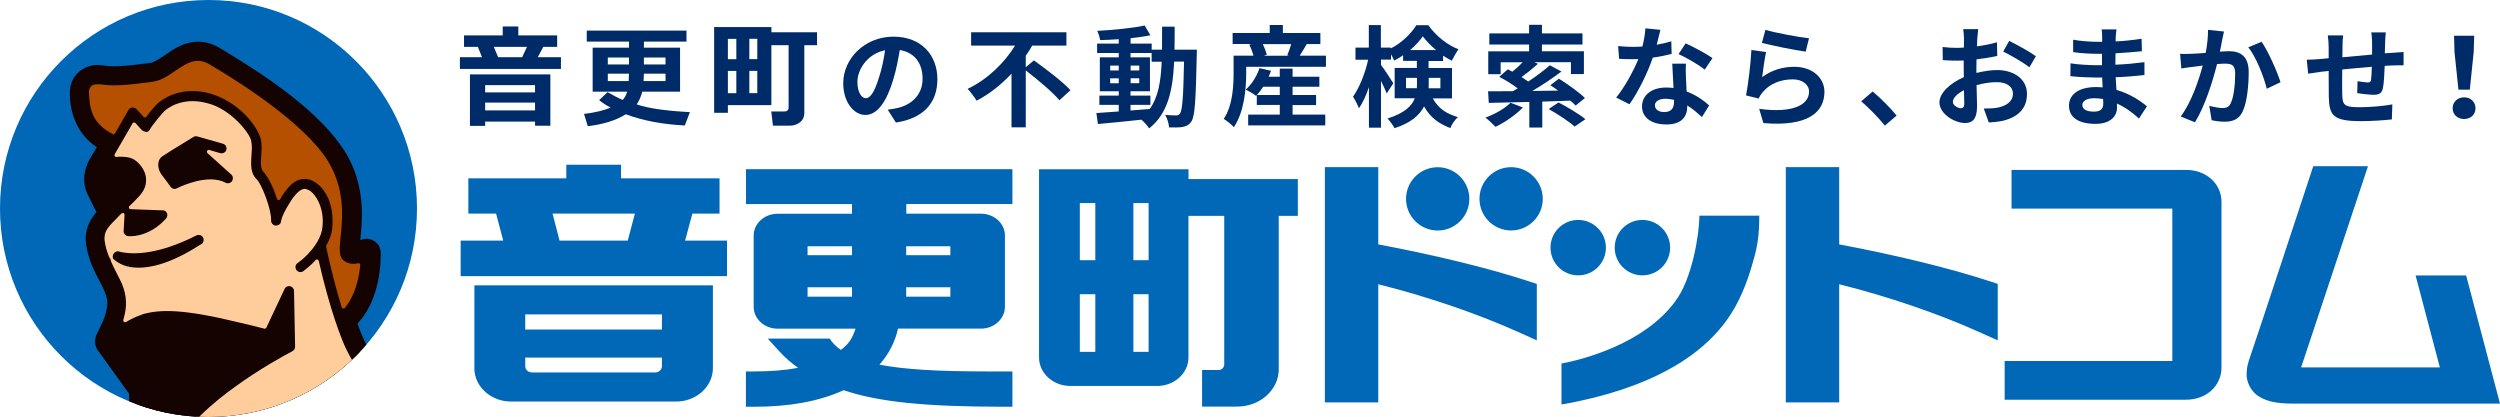 <?xml version="1.0" encoding="UTF-8"?><svg id="_レイヤー_2" xmlns="http://www.w3.org/2000/svg" xmlns:xlink="http://www.w3.org/1999/xlink" viewBox="0 0 443.89 74.04"><defs><style>.cls-1{fill:#0068b7;}.cls-2{fill:#150301;}.cls-3{fill:#002b69;}.cls-4{clip-path:url(#clippath);}.cls-5{fill:none;}.cls-6{fill:#b45000;}.cls-7{fill:#ffcd9b;}.cls-8{fill:#07b790;}</style><clipPath id="clippath"><circle class="cls-5" cx="37.02" cy="37.02" r="37.02"/></clipPath></defs><g id="_01"><path class="cls-1" d="m255.27,40.93c3.1,0,5.62-2.52,5.62-5.62s-2.52-5.62-5.62-5.62-5.62,2.52-5.62,5.62,2.52,5.62,5.62,5.62Zm36.35,7.96c2.72,0,4.92-2.2,4.92-4.92s-2.2-4.92-4.92-4.92-4.92,2.2-4.92,4.92,2.2,4.92,4.92,4.92Zm-207.4,16.47c0,3.27,2.93,5.94,6.54,5.94h29.28c3.6,0,6.54-2.66,6.54-5.94v-14.7h-42.35v14.7Zm9.04-9.54h24.27v2.69h-24.27v-2.69Zm0,7.67h24.27v1.54c0,.61-.54,1.1-1.21,1.1h-21.85c-.67,0-1.21-.49-1.21-1.1v-1.54Zm39.18-27.26h18.84v1.72h-13.2c-2.35,0-4.26,1.74-4.26,3.87v12.66c0,2.14,1.91,3.88,4.26,3.88h13.83c-.56,1.64-1.1,2.64-2.61,3.77-.83-.56-1.65-1.41-1.96-2.01h-11.02l2.07,2.28c1.09,1.2,2.27,2.17,3.32,2.91-2.23.42-4.82.64-7.73.64h-1.54v6.27h1.54c6.24,0,11.55-.99,15.81-2.94,6.17,2.09,14.5,2.94,28.43,2.94h1.54v-6.27h-4.48c-8.91,0-14.74-.36-19.13-1.2,1.65-1.86,2.77-4.03,3.3-6.4h14.72c2.35,0,4.26-1.74,4.26-3.88v-12.66c0-2.14-1.91-3.87-4.26-3.87h-13.25v-1.72h18.84v-6.18h-47.3v6.18Zm18.84,16.44h-7.89v-1.67h7.89v1.67Zm0-7.36h-7.89v-1.58h7.89v1.58Zm9.62-1.58h7.84v1.58h-7.84v-1.58Zm0,7.27h7.84v1.67h-7.84v-1.67Zm268-2.1l.81,3.06,3.5,13.27c-6.6,0-21.5,0-24.63,0,.58-1.75,10.81-32.52,10.81-32.52l1.06-3.2h-9.72l-.55,1.67s-9.81,29.81-10.69,32.27c-.29.82-.58,1.75-.59,2.88-.08,1.38.74,3.26,2.3,4.13,1.51.9,3.29,1.18,5.72,1.2,4.69,0,27.75,0,33.81,0h3.16l-6.01-22.75h-8.98Zm-40.76-18.73h-30.98v6.87h28.55v27.06h-29.77s0,6.87,0,6.87h32.2c1.63,0,3.19-.5,4.39-1.53,1.19-1.01,1.93-2.58,1.91-4.21v-29.32c.03-1.72-.8-3.34-2.03-4.31-1.22-.99-2.73-1.43-4.27-1.43Zm-90.75,23.42c-5.5,7.4-16.06,10.18-20.14,10.96v7.26l.56-.09c1.52-.25,3.83-.77,5.39-1.16,13.61-3.43,20.11-9.16,23.35-13.65,2.29-3.12,3.68-6.86,4.56-9.91.44-1.52.63-2.14.94-3.89.27-1.53.32-3.56.32-4.82h-10.63c0,3.18-1.26,11.29-4.35,15.29Zm-52.67-10.2v-13.71h-9.48v41.77h9.48v-20.98c8.69,2.16,17.69,5.26,24.72,8.42l3.43,1.54v-10.02l-1.68-.55c-7.02-2.3-16.88-4.67-26.48-6.47Zm81.84,0v-13.71h-9.48v41.77h9.48v-20.98c8.69,2.16,17.69,5.26,24.72,8.42l3.43,1.54v-10.03l-1.67-.54c-7.02-2.3-16.88-4.67-26.48-6.47Zm-58.25-13.71c-3.1,0-5.62,2.52-5.62,5.62s2.52,5.62,5.62,5.62,5.62-2.52,5.62-5.62-2.52-5.62-5.62-5.62Zm-57.3.37h-26.52v33.43c0,2.78,2.49,5.05,5.56,5.05h15.41c3.06,0,5.56-2.26,5.56-5.05v-25.15h6.35v26.44c0,.47-.48.93-.97.93h-2.96v6.49h6.23c4.07,0,7.38-2.97,7.38-6.62v-27.24h3.39v-6.54h-19.41v-1.74Zm-16.53,32.43h-2.75v-10.24h2.75v10.24Zm0-16.28h-2.75v-10.15h2.75v10.15Zm9.46,16.28h-2.7v-10.24h2.7v10.24Zm0-16.28h-2.7v-10.15h2.7v10.15Zm-81.01-8.27h4.83v-6.27h-17.49v-2.41h-9.72v2.41h-17.39v6.27h4.92l1.27,4.79h-7.56v6.31h47.3v-6.31h-7.45l1.3-4.79Zm-11.47,4.79h-12.11l-1.24-4.79h14.62l-1.27,4.79Zm173.68,1.25c0-2.71-2.2-4.92-4.92-4.92s-4.92,2.2-4.92,4.92,2.2,4.92,4.92,4.92,4.92-2.2,4.92-4.92Z"/><circle class="cls-1" cx="37.02" cy="37.02" r="37.02"/><g class="cls-4"><path class="cls-2" d="m203.46,268.33c.07-.34.09-.68.03-1.05h0c-.4-2.16-3.97-20.39-15.31-37.66-5.7-8.63-11.7-14.42-17.34-19.86-2.86-2.77-5.52-5.33-8.09-8.17-6.72-7.51-13.48-17.01-18.27-38.17l3.11.61c-.12.27-.19.52-.24.73-.36,1.63.01,3.26.9,4.56.86,1.17,4.35,5.67,5.2,6.71.86.93,2.43,2.64,4.83,3.32.36.09.64.13.95.15h.12c1.75-.07,4.12-.49,6-2.16.15-.1.28-.22.41-.39.19-.13,1.1-.59,1.78-.8.52-.18,1.01-.34,1.38-.44.16-.04.31-.07.43-.12.01,0,.04-.01.18-.04h.07c2.68-.84,3.69-3.18,4.01-4.66.01-.06.03-.13.04-.16v-.06c.13-.49.21-.96.27-1.47.12-.12.36-.33.71-.56.68-.53,2.01-1.47,2.7-3.24.13-.39.25-.76.33-1.1.31-1.36.36-2.67.34-3.6.68-.59,1.23-1.36,1.47-2.32t.01-.06c.43-2.04-.34-3.63-1.07-4.46-.55-.61-2.87-3.02-4.63-4.86l-1.85-1.94c-.96-1.02-2.16-1.79-3.52-2.12-.41-.1-.84-.15-1.27-.15-.25,0-.92-.01-1.76-.04-2.18-.06-5.67-.15-6.96-.12-.56-1.35-1.21-2.61-1.95-3.78v-.1s-.07-.24-.07-.24c-.27-.71-.68-1.11-1.11-1.35-4-5.26-9.34-7.43-13.15-8.32h-.03s-.04-.01-.09-.01c-1.24-.3-2.35-.46-3.26-.55-2.41-17.24-11.71-23.8-15.04-25.51-1.88-11.99-6.56-27.62-20.04-33.07-.68-.27-1.33-.49-1.95-.67-.61-.81-1.82-2.41-3.2-4.07l-.43-.5c-1.82-2.03-3.61-4.4-6.22-5.43l-.15-.04-.1-.03-.18-.04c-1.93-.3-3.38.47-4.65,1.01l-.09.04c-1.08.52-2.24,1.14-3.49,1.9-.87-.95-1.97-1.67-3.23-2.03-.61-.15-1.17-.19-1.75-.15-1.81.3-2.89,1.26-3.85,2l-.15.12c-1.27,1.05-2.7,2.4-4.31,4.09-.33-.34-.68-.74-1.08-1.21-1.47-1.72-3.49-4.43-4.66-7.36-.25-.61-.49-1.23-.71-1.88,1.7-1.81,2.84-4.18,3.51-6.93.7-3.02.61-5.45.61-5.72-.09-1.16-.67-1.88-1.73-2.28h0s-.06-.03-.19-.06c-.56-.13-1.17-.09-1.72.18.01-.07.01-.15.03-.22.3-2.96.92-8.47-1.94-14.11-4.63-8.83-17.47-16.35-22.27-19.34l-.68-.41c-.74-.44-1.51-.78-2.32-.98-2.9-.67-5.23.65-6.75,1.69l-.47.33c-1.38.99-2.62,1.61-2.7,1.54-5.46.74-6.75.73-8.59.47-2.68-.49-5.15,1.17-5.72,3.55-.01.07-.01.12-.03.13v.03h-.01c-.1.49-.13.98-.1,1.48v.06c.06,3.89,1.75,7.27,4.78,9.27-.52.87-.93,1.58-1.1,1.85-.44.71-.77,1.5-.96,2.31-.27,1.14-.27,2.32.12,3.45.22.61.65,1.54,1.87,3.92-.61.7-1.38,1.75-1.73,3.2-.21.84-.22,1.72-.1,2.55.4,2.7,1.45,4.71,2.46,6.65l.55,1.07c.83,1.85.89,2.34.55,4.16,0,.03-.06.18-.1.39l-.07.28c-.16.55-.7,1.79-1.51,3.39l-.07.18-.1.28-.1.44-.03.33.03.44.03.18.1.34.1.25.18.31,5.61,7.8v1.41c-.22-.1-.44-.19-.68-.25l-.15-.04c-.68-.16-1.63-.1-2.35.33-1.24.83-2.13,1.94-2.84,3.27-.03-.01-.07-.01-.12-.03l-.12-.03-.24-.04c-.46-.1-1.82-.39-3.05.59l-.16.16c-.74.73-1.08,1.51-1.35,2.09-2.27-.28-4.25,0-5.4.21-3.66-2.04-7.85-3.61-12.48-4.69-10.5-2.46-20.24-1.9-23.75-1.58l-2.83-1.98c-6.55-10.96-18.76-21.71-24.86-26.76l24.54-4.34c.95-.18,1.81-.93,2.03-1.91.07-.31.09-.59.06-.84l-3.44-28.48,7.14.86c1.01.12,1.97-.41,2.43-1.13l.1-.19s.16-.31.24-.62c.16-.68.04-1.39-.37-2.01l-17.01-25.03-.49-8.37c-.06-1.14-.87-2.07-1.94-2.34l-11.21-2.5c-1.14-.18-1.69.18-2.24.58l-1.29,1.17-28.21-7.48h0s-.04-.01-.07-.01c-.65-.15-1.33-.01-1.88.39l-.22.16-.34.34-.22.28-.22.41L-107.27,6.56c-.03.06-.06.15-.09.28v.04s-.01.01-.01.01c-.18.7-.01,1.57.52,2.19h.01c.43.49.61.59,1.3.83h.01s.01,0,.03.01c.03,0,.04.01.06.01h.03c.06.01.12.03.15.03.06,0,.1.01.1.01h.24s.15.01.15.01h.19s2.56-.34,2.56-.34c-.3,1.81-.01,3.67.65,5.7l-.78,1.53-.12.28-.06.19-.06.24v.16s-.03.28-.03.28v.22l.03.31c.53,2.44,2.35,11.15,2.44,13,.13,3.18,2.12,5.72,5.24,7.77.9.62,1.88,1.18,2.87,1.78,3.14,1.79,6.26,3.84,7.3,6.15.92,1.87,1.9,3.57,3.2,5.89,2.18,3.84,5.11,9.03,9.98,18.61,6.99,13.8,15.37,18.5,17.89,19.64,4.03,4.93,11.24,6.68,14.01,7.43,1.29,2.92,4.83,10.2,11.14,16.6,7.08,7.12,14.36,10.85,17.25,12.17.98,3.45,3.44,10.47,9.06,15.76.62,4.12,1.91,10.34,5.82,21.89,2.07,6.1,2.1,13.67-.15,23.26v.06c-.81,3.38-1.9,7.02-3.32,11.14-.4,1.17-.8,2.3-1.2,3.41-1.6,4.53-3.02,8.51-3.98,12.57-.01.06-.03.12-.04.16h0s0,.04-.01.04c-1.63,6.92-1.5,13.19.5,19.75,3.79,12.41,13.89,19.29,16.11,20.73l.27.15.19.07.25.07h.01c.84.18,1.67-.03,2.35-.67l.1-.1c.15-.16.49-.61.59-1.14h0c.12-.58.09-1.16-.22-1.76-5.12-9.91-7.67-20.12-7.82-31.39.64-.06,1.5-.07,2.38.13,1.85.5,3.01,1.42,4.16,3.66.47.98.99,2.13,1.54,3.33,1.16,2.55,2.5,5.49,4.06,8.19,1.88,3.12,4.56,7.4,9.34,8.68.95.22,1.9.28,2.86.21,3.2-.28,5.11-2.35,6-3.84,1.47-2.44,2.18-5.26,2.95-8.06.71-2.7,1.45-5.3,2.52-7.29,7.55,7.98,16.94,12.05,21.93,13.82,4.74,1.69,7.27,3.54,9.54,5.42.18.15.41.37.71.65.98.96,2.7,2.59,5.57,3.27.03.01.07.01.1.03,1.6.37,3.38.47,5.4.36,1.95,1.97,6.19,5.78,12.36,8.48l1.36.59c7.02,3.07,11.55,5.01,17.24,10.99.39,2.07,1.95,10.72,2.1,15.06.21,5.73.92,9.37,1.44,11.58.37,1.85,1.51,3.05,2.72,3.42.09.03.18.06.27.07,2.18.4,3.76-1.01,4.61-2.06,2.3-2.86,3.89-5.82,4.59-8.75.37-1.6.47-3.2.25-4.72-.19-1.24-.43-2.43-.65-3.55-.31-1.53-.59-2.99-.74-4.29,2.03,2.81,3.24,5.03,3.94,6.49,1.95,4.12,2.3,7.67,2.61,11.15.15,1.57.28,3.12.62,4.65.5,2.15,1.58,4.63,2.89,6.86,1.5,2.37,2.95,4.5,5.61,5.3.03.01.06.01.07.01.03.01.06.01.09.01.96.19,2.01.1,2.93-.41,1.81-1.16,2.5-2.75,3.33-4.44,2.22-4.93,4.09-12.36,4.49-13.93.18-.74,0-1.48-.31-1.95-3.11-5.43-4.65-12.69-5.11-15.46-.83-4.1-1.29-7.61-4.38-9.68l-.1-.06c-1.01-.53-1.98-.78-2.65-.95-.49-.12-.98-.22-1.51-.31-.04-.25-.07-.49-.1-.74l-.09-1.05c-.31-3.72-.99-13.64-4.89-21.1-3.91-7.46-9.89-10.02-13.21-10.78h-.06s-.01-.01-.03-.01h-.01c-.68-.16-1.33-.28-1.93-.34-.76-.09-1.55-.24-2.35-.41-.67-.16-1.33-.34-1.98-.55-.59-3.92-2.21-13.76-4.86-20.7-2.53-6.56-6.87-11.37-9.12-13.58,1.57-.04,4.01.04,6.87.71,6.34,1.51,11.91,5.06,16.67,10.81-.4,7.52.44,14.45,2.55,20.18,2.15,6,7.15,14.02,17.74,16.51.36.07.68.15,1.01.21,1.17.24,2.32.44,3.48.67,3.44.65,6.96,1.32,10.41,2.13,12.32,2.95,25.41,7.77,33.98,22.76.38.65.76.9,1.33,1.11.1.04.19.07.27.07h.01c.25.07.5.09.68.09l.36-.04.27-.06.34-.1c.59-.28,1.14-.78,1.39-1.6.01-.04.03-.09.04-.15h0l.1.03Zm-34.15-92.74h.01-.01.03-.07s.04,0,.04,0ZM-41.89-20.05h0c-.03.1-.1.22-.19.34.07-.1.13-.22.19-.34ZM-107.22,6.52h0c.04-.07.09-.18.22-.34-.09.1-.16.22-.22.34ZM201.46,269.61c.19.04.38.06.58.03-.22.04-.41.03-.58-.03Zm1.32-.25c.15-.1.28-.24.4-.38-.06.13-.21.27-.4.38Z"/><path class="cls-8" d="m14.75,77.9c-.12.22-.28.56-.44.95-.31.73-.68,1.67-1.01,2.59l-.27.76-.19.55c-.09.34,0,.65.22.84.06.04.27.16.36.18.18.04.33.03.5-.04.34-.15.67-.3,1.02-.44,3.21-1.2,6.65-1.84,10.22-1.91.27,0,.53-.15.67-.39.03-.04.09-.19.09-.24.04-.16.01-.36-.04-.5-1.23-2.58-2.53-4.68-3.48-5.64-.3-.33-.56-.5-.7-.58-.04-.03-.16-.07-.22-.09-.25-.06-.52,0-.71.18-.4.33-1.07,1.24-1.44,2-.15.3-.28.58-.41.86-.13.49.03.84.34,1.02.61.34,1.1.62,1.32.76l.19.1s.15.22.15.24c.01.04.01.1,0,.18-.16.31-.37.34-.47.31l-.12-.04-.33-.19c-.34-.19-.78-.46-1.3-.74-1.17-.62-2.15-1.05-2.75-1.18h-.03c-.18-.04-.47.01-.65.09-.04.03-.37.15-.5.4h0Z"/><path class="cls-7" d="m33.35,82.23h.07c.9.22,1.76.47,2.58.76.36.09.59.01.78-.15,1.82-1.58,8.37-6.87,16.57-9,3.44-.87,8.2-1.1,14.16-.67.25.01.49-.09.65-.27l.73-.81c.06-.06.16-.27.18-.34.06-.27-.03-.56-.22-.76-1.93-1.88-5.45-5.78-7.43-10.6-1.98-4.89-3.51-11.02-4.25-14.25-.06-.27-.27-.5-.55-.58-.34-.07-.62.01-.81.22-.86.92-1.69,1.55-2,1.79-.13.1-.18.13-.22.18h-.03s-.12.01-.22,0c-.1-.03-.21-.1-.25-.16-.07-.12-.07-.24-.06-.33s.07-.18.1-.19c.43-.33,1.17-.89,2-1.76.47-.49,2.06-2.25,2.52-4.21.06-.28.1-.49.12-.7.52-4.03-1.6-6.83-2.95-7.26-.07-.04-.19-.07-.28-.09-.95-.22-1.88.39-2.96,1.91-.68,1.02-1.78,2.78-2.06,4.03-.03.12-.04.19-.06.25-.03.01-.16.19-.19.21-.09.06-.19.07-.31.06-.18-.04-.31-.21-.3-.41.16-1.76-1.7-6.9-2.87-7.82-.74-.81-.7-1.94-.67-2.92l.03-.68c.09-1.26.1-2.1-.04-2.74-.18-1.69-4.03-6.1-8.06-7.08-.09-.03-.22-.06-.34-.09-4.28-1.01-6.87.77-7.8,1.58-.22.07-2.41,2.81-2.74,3.51-.03.04-.1.09-.16.07-.03-.01-.15-.04-.18-.06l-.19-.09-.15-.1-1.07-1.2c-.1-.12-.25-.19-.4-.24-.04-.01-.21-.01-.27-.01-.27.03-.49.18-.61.4l-.56.98c-.8,1.38-1.78,3.08-2.61,4.5-.03.04-.07.16-.09.21-.04.21-.01.43.1.61.15.19.31.31.49.36.06.01.21.03.27.01.67-.07,1.35-.04,2,.07.46.12.86.3,1.17.56.59.49,1.93,1.81,1.51,3.75-.13.59-.47,1.18-.98,1.75-.64.7-1.23,1.27-1.76,1.79-.1.09-.18.22-.22.36-.04.21-.03.36.03.5.09.24.31.43.56.49l5.83.21c.19.04.33.16.36.24.04.1.04.18.03.25-.01.06-.04.1-.1.19-3.02,3.36-6.34,2.98-6.37,2.98-.16-.04-.36-.21-.34-.4l.16-2.86c.01-.34-.18-.64-.47-.77-.01,0-.03,0-.04-.01-.39-.09-.64-.01-.83.16-.31.31-.61.59-.83.83l-.43.43c-.83.83-1.6,1.66-1.84,2.7-.1.49-.12.93-.04,1.45.13.93.39,1.82.83,2.9.01.06.15.24.19.28,0,.07.09.4.12.46.33.74.73,1.51,1.16,2.37l.4.8c1.05,2.03,1.32,4.01.83,6.04-.07.34-.15.59-.22.86-.07.34.04.65.28.84.06.04.25.13.34.16h0c.19.03.37,0,.55-.09,1.01-.61,1.88-1.02,2.7-1.26,3.14-.93,7.15-1.02,17.44,1.41,1.29.3,2.67.64,4.16,1.02.39.09.76-.09.92-.41l3.23-6.87c.06-.16.25-.28.43-.24.19.04.34.19.34.39l.19,9.89c-.04.24-.15.31-.22.36-1.6.83-5.79,3.12-10.17,6.31-2.8,1.98-9.55,7.2-11.49,12.5-.07.31-.04.5.06.68.09.16.28.31.47.36,1.04.16,1.93.33,2.7.5h0Z"/><path class="cls-8" d="m76.01,66.1c-1.18.98-2.5,2.28-3.41,3.18-.77.78-1.51,1.57-2.15,2.27l-.25.31-.24.24c-.09.09-.15.21-.18.36-.03.13-.04.3.03.47.1.25.31.43.55.49,4.5.47,8.26,1.13,10.11,1.48.18.03.37.01.53-.07,1.7-.95,7.89-3.91,16.13-2.67.33.04.64-.1.8-.37.01-.04.07-.18.09-.22.06-.24,0-.49-.15-.67-.5-.65-1.07-1.35-1.69-2.09-1.02-1.35-4.24-4.75-5.27-5.01-.19-.04-.31-.06-.4-.04-.24-.04-1.66.34-2.75.92-1.2.56-2.77,1.45-4.5,2.55-2.27,1.42-5.51,3.66-5.95,4.06-.01,0-.03-.01-.06-.01s-.07-.01-.1-.01c-.06-.01-.1-.01-.12-.03-.04-.01-.12-.04-.16-.13-.1-.13-.09-.27-.07-.3.01-.1.07-.21.15-.25.47-.36,2.13-1.54,4.32-2.99.15-.04.27-.3.31-.52.09-.21-.04-.55-.18-.71-.04-.07-.12-.16-.22-.28-.16-.22-1.02-1.18-1.94-1.39h-.03c-.19-.06-.39-.09-.56-.07-.59-.01-2.22,1.05-2.67,1.58l.03-.06h0Z"/><path class="cls-6" d="m55.19,32.47h0c2.43,1.13,3.75,4.29,3.36,8.07-.03.24-.06.5-.13.77-.16.65-.44,1.33-.87,2.07-.09.28-.09.49-.06.64.8,3.73,1.79,7.54,2.75,10.72.12.3.31.47.58.55.33.06.61-.04.8-.27,1.38-1.63,2.06-3.69,2.4-5.12.22-.93.37-1.81.46-2.75.03-.27-.07-.5-.27-.67-.06-.06-.25-.16-.36-.18h-.01c-.13-.03-.25-.01-.37.01-.39.1-.81.1-1.29.01-.22-.06-.47-.18-.73-.34-.56-.4-.65-1.02-.62-1.94v-.34c.01-.41.07-.92.12-1.45l.03-.24c.06-.62.12-1.27.16-1.95.19-2.81.16-6.55-1.82-10.48-3.51-7.26-16.44-15.39-21.83-18.55-.5-.3-.98-.5-1.47-.62-1.73-.4-3.2.44-4.44,1.27-.27.16-.53.36-.81.55l-.15.1c-1.05.73-2.15,1.48-3.55,1.69-5.46.76-7.26.76-9.21.47-1.67-.06-2.01.3-2.38,1.07-.01.03-.12.25-.12.3-.07.31-.07.5-.06.68l.03.43v.18c.16,1.98.4,5.06,4.52,7.12.03.01.13.04.16.06.34.07.68-.07.86-.39,1.9-3.26,2.3-3.94,2.41-4.19l.18-.13.24.03.15.06.16.12,1.17,1.29c.12.12.24.19.39.24h.01c.06.01.19.03.24.01.24-.01.44-.12.59-.31.8-1.07,1.45-1.85,1.97-2.32.55-.49,3.51-2.93,8.4-1.78.19.04.37.09.56.15,4.84,1.5,7.94,5.45,8.59,7.77.19.86.13,1.73.06,2.58l-.03.37-.03.49c-.12,1.67.31,2.38.7,2.67.74.86,1.57,2.56,2.16,4.47.09.27.3.47.58.55.41.04.73-.1.87-.39.22-.41.46-.8.73-1.16l.21-.25c.76-1.02,1.7-2,3.11-1.94h0c-.04.25.12.49.36.55h0c.25.04.5-.1.56-.34h0Z"/><path class="cls-3" d="m152.51,140.45c-2.75-3.36-6.49-5.64-11.09-6.75-1.53-.36-2.78-.49-3.57-.55-.92-.07-1.36-.04-1.36-.04h-.1c-.12-.04-.31-.19-.33-.33-1.67-15.83-8.78-22.39-12.85-24.91-1.16-.71-1.94-.99-2.04-1.01l-.16-.09s.01-.04-.04-.25c-.8-6.19-4.52-26.92-18.42-32.09-1.17-.44-2.34-.81-3.48-1.08-7.88-1.85-14.27.56-16.66,1.69-.7.31-1.1.55-1.26.64-.15.09-.3.13-.36.12-1.88-.37-5.66-1.04-10.11-1.5-3.92-.41-9.58-.78-14.29-.18-.31.03-.59.27-.67.59-.01.03-.01.16-.01.19,0,.36.25.68.61.77,1.13.09,2.12.24,3.01.44.01,0,.18.04.19.04,3.67.86,6.69,2.77,8.56,5.36,1.84,2.55,2.46,5.63,1.73,8.68-.28,1.17-.73,2.31-1.36,3.41-6,10.14-19.81,18.54-26.7,19.87-3.41.59-7.51.33-12.22-.77-3.14-.74-6.52-1.85-10.01-3.3-7.29-3.05-11.77-9.95-10.41-16.04.03-.15.07-.28.1-.4.83-2.67,2.72-5.02,5.64-7.06.16-.13.27-.28.31-.47s.01-.4-.07-.56c-.12-.21-.3-.33-.52-.39-.16-.04-.34-.03-.5.04-3.76,1.69-7.21,4.74-8.94,6.4-1.54,1.47-3.97,4.1-4.44,4.9-.03.06-.1.07-.16.06l-.16-.04-.13-.06c-.06-.03-.16-.16-.19-.22v-.24l.18-.25c1.93-2.35,5.88-6.77,10.75-9.79.06-.04.12-.12.16-.18.04-.06.09-.15.13-.24l.1-.27.12-.39c.19-.61.55-1.69.96-2.86.07-.3.04-.5-.06-.68-.09-.15-.27-.33-.47-.37-1.53-.25-2.92-.18-3.82-.09-1.13.12-1.7.24-2.01.36h-.24s-.09-.01-.09-.01l-.13-.06c-3.48-2.07-7.7-3.72-12.44-4.83-6.28-1.48-12.38-1.79-16.39-1.79s-6.86.3-7.34.37l-4.21-2.86-.27-.33c-4.25-7.36-11.74-15-17.27-20.11-2.31-2.12-4.72-4.24-7.2-6.28-.06-.04-.24-.13-.31-.15-.12-.03-.24-.03-.36-.01-.25.07-.46.24-.56.46-1.27,3.05-5.09,10.38-13.4,13.1-.24.07-.4.24-.5.47-.07.31-.04.5.06.68,1.9,3.51,3.82,7.2,5.88,11.22,5.72,11.24,12.14,15.95,15.46,17.77.77.43,1.45.71,1.6.74,2.81,4.56,12.63,6.99,12.73,7,.12.03.19.04.22.04l.34.07c.44.1.74.16.83.18.16.04.28.15.31.24.47,1.21,1.32,3.15,2.67,5.58,1.63,2.96,4.41,7.32,8.34,11.28,4.41,4.44,8.91,7.48,11.94,9.23,1.2.71,2.41,1.36,3.64,1.95h.07c.33.09.52.04.7-.06.16-.12.28-.28.33-.49.01-.04.03-.21.01-.25l-.16-1.64c-1.42-8.09-5.3-13.42-6.9-15.33-.46-.55-.77-.87-.87-.98-.07-.07-.24-.25-.19-.47l.09-.16c.1-.1.24-.13.39-.1l.18.12,9.57,9.39c.1.1.22.18.37.21.18.04.36.03.52-.04.22-.12.37-.31.43-.53.01-.06.03-.22.03-.27-.18-1.67-.1-2.96-.03-3.57.03-.15.07-.22.1-.25.12-.07.21-.13.41-.1.18.04.33.25.3.41-.03.22-.06.53-.09,1.1-.01.98.04,1.94.18,2.87.3,2.1,1.11,5.23,3.39,8.07.01.01.13.13.15.15,1.23,1.26,2.55,2.28,3.45,2.93,2.06,1.48,5.38,3.45,9.49,4.41,5.18,1.21,10.38.59,15.46-1.82h.13s.1-.01.18,0c.07.01.18.1.21.13.09.12.07.25.06.31-.01.07-.06.15-.13.22-.53.52-1.64,1.64-2.95,3.23-1.5,1.81-3.57,4.61-4.93,7.7-.52,1.17-.9,2.31-1.16,3.41-.43,1.82-.47,3.47-.16,4.72.21.96.81,1.75,1.24,1.85.99.16,1.48.01,2.22-.65.78-.74,1.45-2.09,1.84-3.72.83-3.42,2.9-5.36,3.76-6.03.09-.06.21-.09.31-.06.18.06.31.22.31.34.12,1.57.34,2.93.7,4.19.28,1.04,1.42,4.59,4.06,6.07.1.06.18.18.19.28-.03.24-.06.28-.13.36,0,0-.92.96-3.52,1.33-.68.1-1.42.1-2.15.12h-.19c-.71.01-1.41.03-2.06.12-1.21.16-2.67.52-3.32,1.88-.19.37-.36.83-.47,1.35-.64,2.58.13,6.28,1.69,8.29.99,1.38,2.21,2.35,3.23,2.59,1.07.22,1.75.06,2.72-.59,1.81-1.3,5.08-3.92,5.42-4.26h.21c.24.07.39.28.37.37-.03.64-.06,1.63.1,2.84.09.73.49,3.23,1.85,4.75.1.12.12.25.09.36-.15.27-.25.36-.58.28-.16-.07-.34-.15-.59-.24-.3-.12-.74-.27-1.27-.4l-.22-.04c-.39-.09-2.37-.5-3.82.13-1.61.68-2.62,1.93-3.07,3.79-.39,1.69-.39,4.59,1.76,9.17.95,1.63,1.98,3.01,3.15,4.22.01.03.12.12.15.13,1.23.83,2.55,1.55,3.23,1.9,1.91.99,4.95,2.34,8.57,3.2,3.38.8,6.65,1.05,9.76.76,11.4-1.11,21.23-4.9,30.06-11.59.03-.03.15-.15.18-.19l.16-.21c2.16-1.82,3.58-4.1,4.24-6.89.43-1.82.5-3.75.24-5.78-.25-2.13-2.13-4.31-2.35-4.56l.03.04c-.31-.44-1.66-1.78-2.13-2.07,0-.03-.06-.19-.07-.22v-.18c.03-.1.12-.21.16-.22.22-.1.36-.16.61-.3.44-.25.86-.53,1.23-.86,1.2-.99,2-2.24,2.31-3.58.15-.62.19-1.2.16-1.81-.13-3.52-2.8-5.69-3.94-6.44-.34-.22-.62-.39-.76-.44-.06-.04-.12-.13-.13-.28.03-.25.07-.33.1-.33,1.64-1.16,2.75-2.87,3.27-5.02.96-4.04-.49-8.6-3.67-11.62-1.9-1.82-4.83-3.2-8.72-4.12-4.47-1.05-10.05-1.51-17.04-1.38-4.29.07-7.86.65-10.1,1.14-1.76.37-3.45.84-3.94,1.04,0,0-.01,0-.03-.01-.03-.01-.07-.01-.13-.01-.06-.01-.13-.01-.13-.01-.09-.04-.15-.1-.16-.13l-1.45-3.3c-.04-.09-.04-.18-.03-.27l.09-.16c.07-.1.21-.16.33-.15h.18c3.21.18,14.65.53,26.92-1.17,7.23-.99,14.1-4.69,18.6-7.64,4.06-2.65,6.96-5.17,8.03-6.13.07-.09.27-.19.46-.15.03.01.16.09.21.1.06.01.09.07.09.15-.01.53.18,4.19.22,4.35.07,1.45.28,3.54.52,4.77.01.19.22.43.53.56h.01c.28.06.59.01.78-.13l.15-.09c.46-.33,1.07-.83,1.78-1.41l.19-.16.43-.36c2.15-1.73,4.5-3.48,7.27-4.62l.15-.03h.01s.07.01.13.01c.06.01.16.07.18.1.09.1.12.24.09.36-.01.04-.03.09-.07.16-.22.33-.71,1.07-1.32,2.25-.67,1.3-1.57,3.35-2.1,5.63-.59,2.53-.65,4.9-.15,7.03,1.58,6.8,4.16,13.98,11.21,15.84.43.1.83-.12.98-.49.64-1.75,1.42-3.04,2.32-3.85.12-.07.16-.09.4-.04.06.01.18.13.21.22.28.78.62,1.64,1.02,2.55.65,1.44,1.76,3.61,3.29,5.88,2.71,4.07,7.4,9.36,14.32,11.46.41.13,1.01.28,1.72.44.7.16,1.48.33,2.3.5.25.06.5-.01.68-.18.12-.09.21-.24.24-.41.01-.04.03-.18.03-.22-.1-2.04.04-3.97.46-5.72,1.47-6.17,5.66-9.23,8.01-10.5.22-.15.36-.33.4-.53,0-.28-.06-.55-.24-.73Zm-95.57,41.77c.89.33,1.75.62,2.53.95l.37.16.19.09c.73.3,1.29.58,1.64,1.3.04.18.04.27-.01.55-.15.55-.62.83-1.16,1.1-.52.25-1.17.46-1.98.62-1.7.31-3.33.33-4.59.04h-.04c-.27-.07-.5-.16-.77-.28-1.39-.77-2.13-2.46-2.83-4.07l-.16-.36-.13-.33c-.43-1.11-.86-2.4-1.21-3.64-.04-.15-.04-.22-.03-.3.03-.12.13-.25.28-.3h.12c.21.04.34.15.37.21-.1,1.18,3.88,2.9,4.07,2.96.98.44,2.19.87,3.35,1.29Zm-14.01-26.42l.15-.03h.01s.06.01.12.01c.07.01.18.09.21.13.47.86,4.52,3.11,4.81,3.26l1.48.83.27.15c1.41.78,2.74,1.53,3.54,2.13,0,0,.18.16.19.16.12.09.36.36.43.65-.01.03,0,.18-.01.22-.16.59-.49.86-.92,1.18-.55.41-1.17.77-1.95,1.11-1.54.64-2.84.89-3.95.78l.03-.12c.06-.25-.1-.5-.34-.56h-.01c-.25-.06-.49.09-.56.34l-.03.12c-.74-.34-1.13-1.04-1.63-2.01-.41-.86-.78-1.97-1.16-3.35-.58-2.28-.87-4.32-.9-4.55-.01-.09-.01-.15,0-.21.03-.1.13-.24.24-.27Z"/><path class="cls-2" d="m201.85,267.59c-.37-2.04-3.91-20.09-15.06-37.03-5.6-8.47-11.46-14.14-17.1-19.56-2.86-2.77-5.55-5.36-8.17-8.26-7.08-7.86-14.26-18.17-19.1-40.94-.01-.06-.01-.09,0-.15.01-.04.03-.1.07-.15.09-.07.19-.12.3-.1l5.39,1.05,2.09.4h0c.13.04.22.15.25.28v.12c-.03.09-.09.18-.16.21-.22.12-.43.25-.62.43-.46.41-.64.93-.73,1.26-.24,1.13,0,2.3.65,3.23.77,1.07,4.31,5.63,5.11,6.57.74.83,2.16,2.28,3.98,2.78.24.06.41.09.56.09,1.55-.04,3.64-.49,5.02-1.81.07-.04.13-.09.19-.16.24-.34,1.44-.93,2.52-1.29.53-.19,1.05-.34,1.44-.46.19-.04.36-.09.46-.12.06-.01.09-.03.12-.03h.06c1.87-.56,2.61-2.27,2.9-3.51,0,0,0-.01.01-.09.12-.5.19-1.01.27-1.61v-.04c.04-.31.47-.77,1.38-1.41.67-.5,1.61-1.21,2.1-2.47.1-.3.19-.61.27-.89.34-1.51.33-3.05.28-3.86v-.09c.01-.07.07-.15.15-.21.68-.43,1.2-1.05,1.39-1.79v-.04c.31-1.41-.24-2.44-.7-3.01-.47-.5-2.81-2.95-4.56-4.77l-1.85-1.95c-.8-.84-1.72-1.41-2.71-1.64-.28-.07-.58-.1-.9-.1-.28,0-.95-.01-1.76-.04-2.21-.06-5.85-.15-6.93-.12l-.87.03h-.09c-.1-.03-.19-.1-.22-.21-.62-1.67-1.41-3.23-2.32-4.63-.01,0-.06-.16-.06-.24l-.04-.21c-.09-.27-.33-.44-.5-.5-.06-.01-.1-.06-.15-.1-3.78-5.06-8.8-7.12-12.42-7.97-1.78-.41-3.26-.56-4.19-.61h-.06c-.12-.03-.24-.15-.24-.27-2.27-18.85-12.72-24.66-14.9-25.63-.09-.04-.16-.13-.18-.25-1.78-11.96-6.43-27.41-19.13-32.46-.77-.3-1.51-.53-2.25-.76-.07-.01-.12-.06-.18-.12-.5-.7-1.87-2.5-3.41-4.35l-.41-.47c-1.81-2.06-3.61-4.24-5.55-4.96l-.1-.03c-1.29-.21-2.38.31-3.7.89l-.13.06c-1.21.58-2.64,1.38-4.28,2.38-.07.04-.16.06-.24.04-.07-.01-.15-.06-.21-.13-.81-1.2-1.87-2.03-3.08-2.35-.41-.09-.78-.12-1.14-.09-1.17.18-1.97.86-2.99,1.64l-.15.12c-1.39,1.16-3.09,2.81-5.09,4.95-.06.06-.13.1-.22.1-.01,0-.03,0-.07-.01-.06-.01-.12-.04-.16-.09-.47-.46-1.23-1.24-2.12-2.3-1.54-1.79-3.66-4.62-4.95-7.82-.36-.87-.71-1.81-1.04-2.75-.03-.06-.03-.12-.01-.18.01-.06.04-.12.1-.16,1.76-1.57,2.98-3.85,3.66-6.72.65-2.78.58-5.11.56-5.24,0-.36-.31-.73-.64-.8-.34-.09-.7.01-.9.25l-.15.16c-.25.28-1.11.77-1.6.61h-.01c-.09-.03-.16-.04-.24-.09-.09-.03-.16-.13-.18-.22-.01-.06-.03-.15-.03-.25-.04-.52.03-1.3.12-2.31.3-2.95.84-8.03-1.76-13.19-4.18-8.09-16.88-15.74-21.65-18.67l-.67-.41c-.59-.37-1.23-.62-1.85-.77-2.18-.5-3.98.47-5.45,1.45l-.46.31c-1.41.99-2.61,1.76-3.49,1.84-5.36.73-6.93.76-8.96.46-1.93-.34-3.51.81-3.86,2.3-.01.07-.01.12-.01.12-.06.28-.09.64-.06,1.01v.15c.09,3.94,1.85,6.93,5.09,8.53.07.03.13.1.16.19.01.04.01.1,0,.16-.01.03-.01.07-.04.1-.81,1.41-1.54,2.64-1.79,3.05-.36.58-.62,1.18-.77,1.82-.21.89-.19,1.76.07,2.52.18.47.67,1.55,2.21,4.56.03.06.04.15.03.22-.01.06-.04.12-.09.15-.52.52-1.6,1.55-1.98,3.14-.15.62-.16,1.26-.07,1.91.36,2.38,1.27,4.18,2.28,6.13l.55,1.07c.96,2.01,1.13,3.24.7,5.27-.03.13-.09.3-.13.49l-.09.3c-.22.77-.78,2.03-1.61,3.69l-.1.28-.03.33.03.16.1.25,5.88,8.17c.04.06.06.13.06.21l-.06,4.69s0,.04-.01.07c-.03.1-.1.19-.21.24-.06.03-.12.01-.18.01-.07-.01-.13-.06-.16-.1-.73-.93-1.39-1.5-2.21-1.75-.46-.09-.83-.06-1.21.15-1.08.71-1.94,1.93-2.67,3.61-.06.15-.22.22-.37.18-.01,0-.04-.01-.04-.01-.4-.15-.8-.3-1.13-.39l-.24-.04c-.46-.1-1.13-.21-1.69.25-.53.53-.76,1.04-1.04,1.64l-.13.27-.15.36-.09.24c-.06.15-.21.22-.36.19-2.71-.55-5.32-.09-6.32.13-.06.01-.09.01-.15,0-.03,0-.06-.01-.07-.03-3.6-2.07-7.8-3.67-12.48-4.77-10.77-2.53-20.85-1.79-23.71-1.51h-.1s-.07-.03-.12-.06l-3.45-2.43s-.07-.06-.09-.1c-6.72-11.43-20.26-23.04-25.78-27.53-.01-.01-.07-.06-.12-.1-.01-.03-.04-.04-.06-.06h0l-.27-.21s-.04-.01-.06-.04l-.15-.12-.47-.39c-.1-.07-.15-.19-.12-.33h0c.03-.13.13-.24.27-.25l27.44-4.84c.36-.07.62-.31.7-.67.03-.1.03-.19.01-.3l-3.63-30.15v-.12s.04-.1.09-.15c.07-.07.16-.1.27-.09l8.86,1.07c.36.04.67-.13.84-.4.06-.12.09-.16.12-.27.06-.22.01-.49-.12-.7l-17.15-25.22s-.06-.12-.09-.18c-.03-.06-.01-.06-.03-.06l-.5-8.78c-.03-.4-.3-.71-.68-.8l-11.18-2.5c-.28-.07-.61.07-.77.21l-1.81,1.64c-.09.07-.19.09-.3.07h-.03l-28.93-7.61c-.18-.04-.39-.01-.53.09l-.22.16-.21.28L-105.7,7.17h0c-.03.07-.01.1-.03.1-.06.25-.01.52.18.74.06.09.3.27.47.3.07.01.12.03.16.03h.15l4.89-.61h.1c.09.01.15.07.21.15.04.07.06.16.04.24-.01.04-.03.07-.04.1-.31.5-.55.96-.7,1.42-.03.07-.04.16-.06.19-.31,1.53-.03,3.36.74,5.54.03.06.03.12.01.18,0,.03-.01.04-.03.07l-1.05,2.04-.06.19-.03.16v.22c.55,2.52,2.34,11.06,2.49,13.24.13,2.55,1.57,4.52,4.52,6.5.84.58,1.79,1.14,2.78,1.72,3.14,1.84,6.56,3.89,7.97,6.87.87,1.78,1.84,3.47,3.14,5.79,2.18,3.84,5.14,9.06,10.01,18.67,7.15,14.1,15.65,18.27,17.37,18.98.04.03.1.06.13.1,3.51,4.69,11.15,6.55,13.67,7.21l.3.07c.09.01.18.1.22.19.93,2.25,4.46,10.02,11.05,16.67,7.42,7.48,15.12,11.14,17.33,12.08.09.04.15.12.18.21.8,3.05,3.24,10.63,9.11,15.92.06.04.09.12.1.19.58,3.97,1.76,10.07,5.82,22.08,2.21,6.52,2.21,14.41-.1,24.18v.03c-.81,3.47-1.91,7.17-3.36,11.34-.4,1.17-.8,2.3-1.2,3.41-1.61,4.56-3.02,8.53-3.95,12.48-.01.06-.03.07-.03.09-1.58,6.71-1.44,12.59.47,18.91,3.57,11.76,13.33,18.48,15.42,19.8l.19.09c.27.06.59,0,.81-.24.1-.13.19-.24.24-.43.04-.18.03-.4-.07-.59-5.42-10.47-8.03-21.35-8.01-33.32v-.07c.03-.1.12-.21.24-.24.22-.06.53-.12.92-.16.77-.12,1.97-.18,3.27.13,2.34.59,4.01,2,5.27,4.53.5,1.02,1.02,2.18,1.57,3.39,1.16,2.55,2.47,5.45,3.98,8.04,1.82,3.09,4.37,6.9,8.31,7.89.74.18,1.53.24,2.32.16,2.49-.22,3.95-1.81,4.71-3.04,1.29-2.12,2-4.81,2.75-7.61.9-3.39,1.85-6.83,3.7-9.27.06-.09.15-.12.25-.12h.09c.06.01.13.06.16.1.34.4.68.8,1.04,1.18,7.27,7.76,16.51,11.79,21.38,13.5,4.93,1.75,7.71,3.76,10.05,5.72.24.19.5.44.8.73.99.96,2.38,2.3,4.9,2.87,1.55.36,3.36.44,5.52.28.04,0,.06,0,.1.01.06.01.12.04.16.09,1.57,1.66,5.85,5.76,12.28,8.57l1.35.59c7.11,3.09,12.07,5.24,18.07,11.67.04.04.07.1.07.15.21,1.08,2.03,10.75,2.21,15.71.21,5.61.89,9.12,1.39,11.25.31,1.51,1.14,2.1,1.66,2.24,1.32.22,2.21-.52,3.05-1.51,2.15-2.67,3.61-5.43,4.24-8.07.33-1.41.41-2.8.22-4.09-.18-1.17-.41-2.34-.64-3.48-.65-3.24-1.23-6.23-.73-8.57h0c.03-.12.13-.21.24-.24.06,0,.1-.01.15,0,.06.01.12.06.18.1,3.58,4.4,5.51,7.82,6.5,9.88,2.09,4.4,2.44,8.23,2.75,11.71.13,1.57.27,3.07.58,4.43.44,1.9,1.48,4.29,2.7,6.37,1.45,2.32,2.71,4,4.63,4.55l.13-.47h.01l-.12.49c.62.13,1.27.07,1.81-.24,1.21-.77,1.81-2,2.64-3.72,2.1-4.66,3.98-12.08,4.37-13.61.06-.28,0-.49-.1-.67-3.32-5.82-4.84-13.18-5.33-16.05-.8-4.15-1.38-7.12-3.63-8.56-.78-.43-1.63-.65-2.25-.8-.7-.16-1.45-.3-2.25-.4h-.03c-.12-.04-.19-.13-.22-.22-.18-.62-.31-1.26-.36-1.9l-.09-1.05c-.3-3.69-1.02-13.49-4.69-20.46-3.67-6.99-9.17-9.24-12.16-9.94-.64-.15-1.24-.25-1.79-.31-.83-.1-1.69-.25-2.55-.46-.87-.21-1.72-.46-2.55-.74l-.19-.07-.16-.06c-.13-.04-.21-.15-.22-.27-.46-3.15-2.13-13.95-4.89-21.16-2.8-7.26-8.07-12.41-9.64-13.85-.06-.04-.09-.13-.1-.19-.04-.44-.1-.87-.16-1.27v-.13s.03-.07.06-.1c.06-.09.13-.12.22-.13.47-.06,1.08-.12,1.87-.15,1.67-.06,4.34.01,7.46.76,6.87,1.63,12.88,5.57,17.93,11.79.04.06.07.15.07.22-.47,7.51.36,14.44,2.41,20.05,2.07,5.72,6.69,13.13,16.56,15.46.31.07.64.13.95.19,1.14.22,2.3.44,3.47.67,3.44.65,6.97,1.32,10.48,2.15,12.45,2.96,26.18,8.03,35.05,23.56.09.19.36.37.55.4.1.03.19.03.31.03l.27-.06c.21-.09.43-.31.5-.61-.01-.13,0-.27-.03-.41Zm-46.59-118.67c.22-.44.28-.46.98-.7.46-.12,1.2-.15,2.01-.18h.24c.9-.04,4.61.04,7.02.1l1.6.03c.22,0,.39.03.53.06.59.13,1.27.55,1.84,1.16l1.76,1.85c1.69,1.76,3.98,4.15,4.53,4.75.01.03.04.04.06.07.24.21.46,1.07.36,1.36-.01.03-.01.07-.03.07-.18.41-.22.58-1.1.95-.13.04-.27.13-.36.25-.19.15-.28.39-.22.62.16.67.15,2.96-.13,4.12t-.01.04c-.04.22-.12.44-.21.68-.24.67-.83,1.17-1.57,1.73l-.24.18c-.61.46-1.44,1.05-1.72,2.21-.01.09-.06.25-.07.46-.03.34-.1.77-.19,1.18-.27,1.04-.68,2.01-1.66,2.28-.34.1-.67.21-1.02.33-1.5.46-3.26.93-4.38,2.06-.04.03-.09.07-.12.1-.39.64-3.18,1.5-3.63,1.33-.09,0-.19-.01-.4-.06-.8-.15-2.56-1.6-2.95-2.13-.74-.87-4.46-5.67-5.01-6.46-.34-.37-.58-1.41-.46-1.76h0c.07-.3.13-.39.24-.49.44-.34.65-.4,1.51-.25h.01c.31.07.65.19,1.04.39,1.17.56,4.09,1.75,6.55,2.72.47.12.92-.06,1.11-.52q.03-.09.04-.13c.06-.24,0-.43-.04-.53-.04-.15-.24-.37-.49-.47l-.24-.1c-3.26-1.3-5.35-2.16-6.15-2.56-.22-.1-.41-.16-.56-.21l-.22-.07c-.06-.03-.1-.06-.15-.1-.21-.27-.68-.89-1.16-1.61-.36-.46-1.36-2.4-1.26-2.71,0-.22.01-.36.04-.49.12-.68,1.18-1.35,2.12-1.16.03.01.1.03.15.03,1.26.28,5.49,2.1,5.73,2.21l4.37,2.4.16.06c.33.07.73-.03.96-.41.04-.12.06-.15.09-.24.09-.37-.06-.77-.43-.96l-4.5-2.49c-1.95-.84-3.26-1.36-4.16-1.7.01.01.04.04.06.07-.03-.03-.04-.06-.07-.07h0s-.01,0-.01-.01h.01s.01.01.01.03c-.03-.03-.06-.04-.09-.06h-.04s-.01,0-.01-.01h0s-.04-.01-.06-.03c-1.72-.8-2-1.47-2.1-2.46,0-.19-.1-.37-.27-.49-.12-.07-.16-.19-.15-.34h.01c.04-.19.22-.3.39-.25h.06s.39-.01.39-.01c.73-.34,2.8-.12,2.9-.06.93.16,5.89,1.04,7.76,1.36l.41.07h.07s.04.03.07.06l2.86,2.16.24.1c.22.07.65.01.9-.33.07-.1.12-.21.15-.33.09-.34-.04-.7-.31-.9l-2.9-2.24-.12-.07-.37-.16-.18-.04c-.4-.04-1.13-.18-2.38-.4-2.22-.39-5.17-.9-5.85-1.02-.19-.03-.44-.07-.71-.09h-.03c-.06-.01-.13-.06-.18-.1-.09-.1-.19-.25-.28-.4-.19-.3-.41-.81-.3-1.27-.12.06-.12.04-.1.01Zm-2.07-6.28c.07-.03.15-.04.22-.03s.15.07.19.15c.71,1.13,1.29,2.28,1.79,3.52.03.06.03.12.01.19-.03.1-.09.18-.19.22-.55.21-1.35.74-1.67,1.79-.13.68-.07,1.3.13,1.88.01.06.01.12,0,.18-.01.03-.01.06-.03.09-.04.07-.12.13-.21.15-1.36.27-1.94,1.2-2.04,1.76l-.04.33c-.13.78,0,1.63.37,2.41.03.04.03.13.01.21,0,.03-.01.04-.01.06-.04.09-.12.15-.18.18-.67.21-1.91.81-2.31,2.35-.07.3-.09.58-.09.86,0,.03,0,.07-.01.1-.01.09-.07.16-.1.19-.09.07-.19.1-.25.09-.92-.16-2.1-.39-3.33-.62h-.01c-.13-.03-.24-.15-.25-.28-.18-2.18-.04-4.19.37-5.98.78-3.3,2.47-6.03,5.08-8.14,1.02-.78,1.97-1.33,2.56-1.66Zm-82.85-70.22l.13-.15.07-.07h.03s.21-.22.21-.22c.03-.04.04-.09.06-.1h0c.64-.7,1.36-1.47,2.13-2.25.89-.9,2.19-2.19,3.36-3.15.01-.06,1.75-1.41,2.24-1.38.03,0,.07-.01.1-.01.15,0,.28.01.44.06.74.15,1.55,1.01,1.73,1.24.09.1.15.18.21.27.06.07.1.24.09.28h0v.03c-.03.12-.09.21-.12.22-1.91,1.26-3.49,2.38-4.32,2.98-.21.13-.31.39-.34.5,0,0,0,.03-.01.07-.03.16,0,.41.16.65.1.15.25.24.37.3.24.18.56.16.78-.03.4-.36,3.6-2.58,5.89-4.01,1.78-1.13,3.3-1.97,4.47-2.53,1.11-.59,2.4-.89,2.62-.87.03-.01.15.01.15.01.71.07,3.88,3.3,5.06,4.86.61.73,1.17,1.42,1.67,2.07.06.07.09.18.06.27-.01.04-.03.07-.03.09-.06.1-.19.18-.33.15-8.37-1.26-14.66,1.75-16.42,2.72-.06.03-.15.04-.22.03-1.87-.36-5.67-1.01-10.07-1.47h-.03c-.07-.01-.18-.09-.22-.21-.01-.06-.03-.12-.01-.19,0-.04.03-.1.07-.15ZM20.14,23.84s-.06-.01-.06-.01c-3.97-1.98-4.1-4.92-4.25-6.72-.01-.19-.03-.4-.04-.61-.01-.15,0-.3.04-.55v-.03c.33-.64.36-1.01,1.97-.95,2.04.3,3.88.28,9.34-.46,1.57-.25,2.77-1.1,3.86-1.85.3-.19.58-.4.84-.56,1.27-.84,2.59-1.57,4.07-1.21.43.1.87.28,1.33.56,6.68,3.92,18.41,11.65,21.66,18.36,1.93,3.82,1.95,7.43,1.76,10.23-.04.68-.1,1.33-.18,1.94-.06.64-.12,1.21-.15,1.73v.31c-.03.87.03,1.78.84,2.35.33.21.62.33.9.4.53.1,1.04.09,1.51-.03.06-.01.1-.01.16,0,.04.01.09.03.13.07.07.06.12.16.1.27-.09.9-.24,1.76-.41,2.55v.03c-.04.09-.03.12-.04.1-.33,1.41-1.01,3.38-2.3,4.93-.07.09-.19.13-.31.1h0c-.12-.03-.19-.1-.24-.22-.96-3.14-1.95-6.94-2.75-10.69-.01-.06-.01-.18,0-.25v-.03c.46-.8.76-1.5.93-2.21.07-.28.12-.56.13-.83.4-3.84-.95-7.3-3.64-8.54-.18-.07-.36-.13-.53-.18l-.12.49h-.01l.09-.49c-2-.39-3.23.96-4.04,2.04-.09.12-.18.22-.21.27-.28.37-.53.78-.76,1.21-.06.12-.19.18-.31.16-.03,0-.04-.01-.04-.01-.1-.03-.19-.1-.24-.22-.62-1.98-1.48-3.73-2.32-4.71-.34-.27-.59-.95-.5-2.28.01-.27.03-.52.04-.8.06-.86.13-1.81-.07-2.77-.71-2.53-3.91-6.56-8.91-8.1-.19-.06-.37-.1-.58-.15-5.06-1.2-8.22,1.33-8.83,1.88-.37.36-1.02,1.02-2.01,2.38-.06.07-.15.12-.24.12h-.09c-.06-.01-.12-.04-.16-.1l-1.26-1.39-.27-.18-.22-.07-.24-.03c-.12.01-.22.04-.31.09-.15.04-.28.16-.36.31-.12.24-.62,1.1-2.4,4.16-.07.15-.21.21-.34.18Zm5.03,32.04c-.87.27-1.79.7-2.8,1.3-.07.04-.13.06-.22.03-.06-.01-.1-.04-.13-.06-.1-.07-.15-.21-.13-.34h0c.09-.28.15-.53.22-.8l-.12-.1.13.03c.52-2.18.24-4.25-.86-6.37l-.41-.8c-.43-.84-.81-1.61-1.14-2.34-.01-.04-.03-.09-.03-.15,0-.18-.06-.34-.19-.46-.03-.03-.06-.07-.09-.13-.43-1.05-.67-1.91-.8-2.8-.07-.47-.06-.84.03-1.23v-.04h0c.21-.93.95-1.72,1.72-2.47l.43-.44c.22-.25.49-.52.8-.81.07-.07.19-.1.3-.07h.04c.13.07.21.21.19.33l-.16,2.86c-.03.46.36.84.73.9h.01c.24.04,3.69.34,6.81-3.14.09-.12.16-.24.19-.39.04-.16.03-.34-.03-.52-.09-.27-.4-.49-.64-.52h-.15s-5.69-.21-5.69-.21h-.06c-.1-.03-.19-.1-.22-.21-.03-.06-.03-.12-.01-.19.01-.06.04-.12.09-.15.55-.52,1.14-1.1,1.79-1.82.55-.61.92-1.26,1.08-1.95.49-2.31-1.17-3.81-1.66-4.22-.39-.33-.86-.53-1.38-.65-.71-.13-1.42-.16-2.15-.09h-.1c-.07-.01-.15-.06-.19-.15-.04-.07-.06-.16-.04-.25,0-.03.01-.04.03-.07.83-1.41,1.82-3.12,2.61-4.5l.56-.98c.06-.09.13-.15.25-.16.03-.01.07,0,.1,0,.06.01.12.06.16.09l1.16,1.27.24.16.19.07h.09s.03.03.04.04c.3.13.65,0,.8-.3.39-.83,2.56-3.32,2.62-3.35.65-.58,3.15-2.47,7.26-1.5.15.03.33.07.46.12,3.98.96,7.55,5.33,7.71,6.74.15.59.12,1.51.03,2.59l-.03.55c-.03,1.07-.13,2.4.84,3.48,1.01.78,2.84,5.79,2.68,7.43,0,.43.28.8.68.89h.01c.25.04.49,0,.67-.12.21-.09.37-.28.39-.52,0-.06.01-.13.04-.24.33-1.45,1.98-3.85,1.98-3.85,1.08-1.51,1.85-1.88,2.46-1.72h.01c.07.01.16.04.25.09,1.17.37,3.09,3.05,2.62,6.75-.03.19-.06.39-.09.55-.01.03-.03.06-.03.09h0c-.39,1.66-1.66,3.24-2.4,4-.81.86-1.54,1.41-1.9,1.67-.16.09-.3.31-.33.5-.06.22-.01.47.13.7.12.16.33.31.52.36.13.03.36.04.59-.06l.13-.09s.06-.04.12-.09c.31-.24,1.17-.89,2.07-1.87.07-.09.19-.12.31-.09h.03c.09.04.18.13.21.25.74,3.24,2.28,9.4,4.28,14.32,2.04,4.95,5.6,8.86,7.54,10.77.07.07.1.19.09.3-.01.06-.03.1-.07.13l-.73.81c-.06.07-.16.12-.27.1-5.97-.43-10.77-.22-14.3.68-8.32,2.16-14.9,7.51-16.75,9.09-.07.07-.18.09-.28.07h-.04c-.55-.21-1.48-.5-2.7-.78-.77-.18-1.67-.34-2.65-.49h-.04c-.06-.03-.15-.09-.18-.16-.04-.07-.06-.16-.04-.24v-.03c1.79-4.86,7.88-9.82,11.34-12.28,4.35-3.15,8.47-5.4,10.13-6.28.21-.12.39-.31.44-.58.01-.04.03-.12.03-.21l-.19-9.91c-.01-.43-.33-.76-.7-.83-.4-.1-.84.13-.98.49l-3.23,6.86c-.07.13-.22.21-.37.18h-.01c-1.5-.39-2.89-.73-4.16-1.02-10.2-2.5-14.35-2.46-17.62-1.48Zm34.1,21.53c6.93,1.72,10.62,6.81,9.31,12.51-.24,1.02-.65,2.04-1.21,3.01-5.42,9.68-20.24,18.42-25.78,19.27-3.23.56-7.17.33-11.73-.76-3.07-.73-6.37-1.81-9.8-3.24-7.48-3.05-10.78-10.01-9.7-14.45,0,0,0-.01.01-.04.03-.16.07-.31.12-.43,1.3-4.89,8.51-9.05,14.63-10.56.06-.01.12-.03.16-.04h.04c1.17-.03,2.34.01,3.57.13.03.01.07.03.15.04h.16s.1.01.16.01h.06c1.27.15,2.53.36,3.64.62,1.1.25,2.12.56,2.98.9l.33.09h.18c.22.04.43-.03.58-.21h.01c.31-.3,2.03-1.85,4.75-3.67,1.1-.73,2.25-1.44,3.44-2.09,0-.01.19-.06.25-.04l.21-.03c4.89-1.61,9.55-1.94,13.48-1.02Zm-45.96,5.49c.15-.41.3-.86.46-1.3.33-.92.68-1.84.99-2.58.16-.37.33-.71.44-.92,0-.01.09-.1.25-.16.15-.06.34-.07.37-.06h0c.55.12,1.47.52,2.67,1.16.77.41,1.39.78,1.69.95l.16.06c.31.09.73-.03.95-.4.06-.12.07-.16.1-.27.03-.15.03-.28,0-.41-.01-.07-.06-.19-.15-.31-.06-.09-.13-.18-.24-.22-.04-.01-.09-.06-.16-.09-.24-.15-.73-.43-1.33-.77-.13-.07-.19-.22-.16-.36,0,0,0-.01.01-.04.12-.27.25-.55.4-.84.37-.74.99-1.58,1.33-1.87.09-.07.19-.09.28-.07.04.01.07.01.09.03.12.07.34.24.59.5.87.89,2.15,2.93,3.39,5.49.03.06.03.15.01.21-.01.04-.03.07-.04.1-.06.09-.16.15-.27.15-3.61.07-7.11.73-10.4,1.95-.36.13-.7.3-1.02.44-.07.03-.13.03-.21.01-.04-.01-.1-.04-.15-.07-.07-.06-.12-.18-.09-.3h.01ZM-54.85-30.64c.07-.07.19-.1.28-.07l8.68,1.94c.13.03.25.16.25.3l.93,16.16s0,.06-.01.09c-.01.07-.06.12-.1.16-.07.06-.16.09-.25.07l-8.11-1.08h-.03c-.13-.04-.22-.16-.24-.3l-1.5-17.03v-.1s.04-.09.1-.13Zm-30.06-5.12c.07-.12.21-.16.34-.13h.03l23.91,6.35c.12.03.19.12.22.24.01.04.01.1,0,.15-.01.07-.06.13-.1.18l-2.86,2.61c-.13.1-.24.3-.27.44-.06.22-.01.44.09.62l4.35,8.28c.16.31.44.41.58.44s.37.04.61-.09c.22-.13.39-.33.44-.58.04-.18.03-.4-.07-.59l-3.92-7.48c-.04-.07-.04-.15-.03-.22.01-.06.04-.12.1-.15l4.29-3.92c.09-.07.19-.1.3-.07,0,0,.01,0,.04.01.12.04.19.15.21.27l1.53,17.21c.01.39.37.73.7.78l10.54,1.41c.25.03.55-.06.73-.22.12-.13.21-.25.25-.44.01-.04.03-.15.03-.27l-.3-5.11v-.09c.03-.1.1-.19.21-.22.06-.03.12-.03.18-.01.07.01.15.06.19.13L-29.11,3.58c.04.06.06.16.04.25-.01.04-.03.07-.04.1-.07.1-.18.16-.31.15L-56.91.74h-.03c-.07-.01-.13-.06-.19-.12l-27.76-36.01c-.06-.07-.07-.18-.06-.28.01-.03.03-.06.04-.09ZM-93.63-1.5l10.99-27.31c.04-.1.13-.18.25-.19.03-.01.07,0,.12,0,.07.01.13.06.19.12L-58.21,2.1l.18.15.16.1.25.09,2.12.25h.03c.12.03.22.13.25.27l3.49,21.77s0,.09,0,.12c-.03.12-.13.22-.25.24l-30.71,5.86s-.09.01-.13,0-.09-.03-.13-.07c-1.05-.87-2.18-1.63-3.32-2.21-.12-.06-.18-.18-.18-.31.06-.89.15-2.27.25-3.72,0-.16.33-4.8.52-5.64h0c.22-1.16-.04-2.18-.71-3.04-.06-.07-.07-.16-.06-.25v-.03c.01-.09.07-.15.13-.19l.44-.27.41-.25c.5-.33.86-.8,1.01-1.36v-.03c.21-.93-.06-1.88-.71-2.53-.07-.09-.1-.19-.09-.3,0,0,0-.01.01-.04.03-.07.1-.21.15-.41h0c.27-1.13-.28-2.53-1.69-2.9l-.12.49h0l.12-.47c-.25-.06-.53-.07-.8-.04-.46.04-1.13.13-1.88.27h-.06s-.15-.07-.22-.24c-.01-.03-.01-.09,0-.16.03-.1.09-.21.16-.25.46-.36.78-.81.9-1.32.27-1.33-.46-2.59-1.69-2.93-.28-.07-.55-.07-.8-.01-.31.07-.73.21-1.2.37-.07.01-.13.01-.19.01-.01,0-.04-.01-.09-.03-.07-.04-.13-.12-.15-.21l-.86-4.13s-.01-.1,0-.15c0-.03,0-.04.01-.07Zm-4.68,14.13h-.06c-.09-.03-.19-.13-.21-.27-.12-.65-.19-1.55-.04-2.15,0,0,0-.01.01-.04.18-.68,1.1-1.95,1.78-2.7.53-.61,1.02-1.1,1.27-1.33.03-.03.06-.06.1-.06.04-.01,3.52-1.33,4.53-1.63.04-.01.1-.01.16,0,.04.01.09.03.13.06.16.12.33.5.27.67,0,.01-.01.04-.01.06-.04.1-.09.19-.28.36-1.29,1.01-2.47,2.3-2.81,2.67-.04.06-.1.09-.18.1l-1.66.31c-.1.01-.18.03-.25.04-.03,0-.04.01-.07.01h-.06s-.01,0-.04.01c-.01,0-.03.01-.07.03h-.01s-.04.03-.04.03c-.01,0-.04.01-.07.04-.12.07-.24.19-.31.34l-1.67,3.26c-.12.13-.24.19-.39.18Zm23.19,44.38c-.09-.03-.16-.07-.21-.16-1.18-2.16-2.18-3.89-3.01-5.39-1.3-2.31-2.25-3.97-3.07-5.64-1.91-3.76-5.69-5.89-8.6-7.58-1.04-.59-2-1.16-2.72-1.69-2.93-2.15-3.54-3.07-3.78-5.21-.18-2.41-1.63-9.23-2.31-12.53l-.1-.5c-.01-.06-.01-.1,0-.15,0-.01.01-.04.03-.07l3.91-7.58c.04-.09.13-.15.22-.16.96-.19,5.95-1.13,7.39-1.24h.24c.21.06.46.39.39.77h0s-.03.09-.03.09c-.1.24-.15.25-.47.39-1.08.3-3.08,1.07-5.6,2.12-.22.09-.41.28-.49.52l-2.19,6.2s-.03.04-.03.07c-.03.1-.01.1-.03.1-.07.49.12.84.59,1.05.5.12.95-.12,1.1-.55l2.04-5.8c.03-.09.1-.15.18-.19.53-.24,3.36-1.39,4.77-1.82.06-.01.1-.01.16,0,.13.03.36.19.47.4.15.22.19.56.16.65,0,.01-.01.03-.01.04,0,.06-.22.36-.25.36l-2.72,1.69c-.68.41-1.18.73-1.26.78-.19.12-.31.28-.39.5l-2.53,8.88s-.01.04-.01.06h0c-.07.28.01.53.09.64.07.15.3.36.52.41.49.12.96-.13,1.1-.62l2.41-8.44c.01-.07.07-.15.13-.18l.31-.19.37-.24c.09-.04.16-.06.25-.04.07.01.12.04.16.1.15.13.78,1.08.62,1.51-.01.03-.01.06-.03.09-.16.74-.44,2.87-.89,10.51,0,.16-.01.27-.01.27-.03.49.33.86.65.93h.25c.07.01.16.01.21.03h.01c1.04.53,2.07,1.21,3.05,2.03.04.03.06.06.07.09.12.24.31.39.52.46.04.01.09.04.12.07,1.01.92,1.94,1.97,2.81,3.11.86,1.14,1.66,2.41,2.28,3.63.15.31.46.44.59.47.18.04.37.04.59-.07.19-.09.37-.3.43-.49.03-.09.1-.15.21-.19.06-.01.12-.01.16,0,.03,0,.07.03.12.06l4.9,3.58.24.1.19.04h.24l6.72-1.18s.09,0,.13,0c.03.01.07.03.12.06.19.15.87.67,1.9,1.5.09.07.13.22.1.33,0,.01-.01.03-.01.04-.46,1.21-1.32,3.11-2.72,5.17-2.74,4.01-6.38,6.75-10.57,8-.07.03-.1.03-.18.01ZM2.09,125.13c-.89-.64-2.21-1.66-3.39-2.87l-.1-.12c-2.19-2.74-3.01-5.78-3.29-7.83-.13-.93-.19-1.85-.16-2.78.01-.55.06-.86.07-1.04.07-.44-.27-.87-.7-.96-.34-.06-.58.06-.73.16-.12.06-.27.28-.33.5-.01.03-.01.07-.01.1-.06.53-.18,1.88.03,3.69,0,.03,0,.07-.01.1-.03.09-.07.18-.16.22-.07.03-.13.04-.22.03-.06-.01-.1-.04-.15-.09l-9.67-9.46-.3-.16c-.3-.07-.59,0-.83.24-.12.09-.19.28-.22.4-.09.39.09.73.31.93.1.1.4.4.84.93,1.55,1.87,5.39,7.09,6.8,15.07l.16,1.64s0,.07-.01.1c-.01.09-.06.15-.13.19-.09.06-.16.07-.25.06-.03-.01-.04-.01-.06-.01-1.18-.58-2.4-1.21-3.61-1.94-2.98-1.75-7.46-4.75-11.82-9.17-3.86-3.89-6.63-8.23-8.26-11.18-1.41-2.55-2.24-4.49-2.64-5.49-.09-.27-.37-.47-.62-.53-.03,0-.33-.06-.86-.19l-.39-.09c-.36-.04-9.92-2.47-12.5-6.77-.09-.15-.22-.24-.39-.28-.03,0-.67-.25-1.48-.7-3.23-1.76-9.58-6.38-15.27-17.56-2.09-4.1-4.01-7.79-5.89-11.25-.04-.07-.04-.15-.03-.22v-.03c.06-.1.13-.16.22-.21,8.51-2.78,12.39-10.26,13.68-13.34.04-.09.12-.16.22-.19.04-.01.1-.01.15,0s.09.03.12.06c2.47,2.04,4.89,4.16,7.18,6.26,5.51,5.09,12.99,12.72,17.24,20.06l.3.34.1.09,4.03,2.84c.15.1.33.13.5.1.39-.06,3.21-.37,7.29-.37s10.08.31,16.29,1.78c4.72,1.11,8.88,2.74,12.39,4.81l.22.09h.16s.27-.03.27-.03c0,0,.8-.22,2-.36.87-.1,2.24-.16,3.6.06h.06s.12.09.16.16c.04.06.06.16.04.24,0,.01,0,.03-.01.04-.53,1.48-.96,2.84-1.1,3.26-.06.16-.04.12-.07.21-.03.07-.07.13-.1.19v.03c-5.17,3.18-9.31,7.95-10.88,9.86-.04.06-.07.09-.12.15-.09.07-.13.25-.16.33-.03.15-.01.28,0,.39-.01.15.22.47.47.59l.18.07s.04.01.07.01c.28.13.62.03.78-.24.44-.74,2.84-3.36,4.37-4.8,2.1-2.01,5.36-4.75,8.81-6.31.07-.03.13-.03.21-.01.09.01.16.07.21.15.04.07.04.16.03.24-.01.07-.06.15-.13.19-2.98,2.07-4.96,4.52-5.8,7.23-.04.15-.1.31-.15.52-1.42,6.43,3.24,13.45,10.69,16.58,3.54,1.47,6.93,2.58,10.08,3.32,4.72,1.11,8.9,1.38,12.42.77,6.97-1.35,20.97-9.88,27.01-20.11.65-1.13,1.13-2.3,1.41-3.51h0v-.03c.74-3.17.1-6.4-1.82-9.06-1.94-2.71-5.08-4.66-8.8-5.54-.13-.03-.09-.01-.12-.01-.9-.22-1.97-.39-3.07-.47h-.04c-.13-.04-.25-.18-.25-.31,0-.04,0-.06.01-.09.03-.12.13-.22.27-.24,4.65-.61,10.28-.24,14.17.18,4.69.49,8.53,1.2,10.04,1.48.22.06.5-.03.67-.13.09-.06.5-.3,1.26-.65,2.34-1.1,8.65-3.47,16.36-1.66,1.16.27,2.31.64,3.42,1.07,13.09,4.87,17.13,23.81,18.17,31.76.09.34.12.37.3.58l.25.12s.76.25,1.9.95c3.95,2.43,10.96,8.8,12.63,24.52.01.43.46.74.7.76h.04s.18.03.18.03c0,0,.43-.03,1.32.04.77.04,2,.19,3.49.53,4.52,1.08,8.14,3.3,10.84,6.6.06.07.09.18.07.27h-.01c-.01.09-.07.16-.16.22-2.43,1.3-6.74,4.49-8.25,10.81-.43,1.81-.58,3.78-.47,5.86,0,.01,0,.06-.01.09-.01.07-.04.13-.1.18-.07.06-.18.09-.28.07-.83-.18-1.61-.34-2.3-.5-.7-.16-1.29-.33-1.69-.44-6.74-2.06-11.37-7.26-14.07-11.27-1.53-2.27-2.61-4.41-3.24-5.82-.28-.61-.67-1.53-1.01-2.49-.07-.25-.33-.49-.58-.55-.33-.06-.52-.04-.8.16-.98.87-1.81,2.27-2.44,4.03-.06.15-.22.24-.37.19h-.03c-6.72-1.78-9.28-8.69-10.87-15.5-.47-2.04-.43-4.32.16-6.81.52-2.25,1.42-4.25,2.07-5.52.58-1.14,1.07-1.88,1.3-2.24.04-.09.09-.18.12-.3.06-.25,0-.52-.16-.73-.09-.13-.31-.27-.46-.3-.12-.03-.22-.04-.34-.03l-.22.04c-2.84,1.17-5.24,2.95-7.39,4.68l-.43.36c-.78.64-1.47,1.18-1.94,1.54l-.16.12c-.07.06-.25.09-.33.07h-.01c-.16-.07-.24-.18-.24-.21-.24-1.21-.43-3.29-.53-4.78,0-.01-.22-3.58-.19-4.22.01-.27-.15-.5-.39-.61-.07-.04-.15-.09-.22-.12-.37-.1-.77.04-.93.24-.78.71-3.73,3.32-7.97,6.09-4.46,2.92-11.28,6.59-18.41,7.57-12.16,1.69-23.62,1.32-26.83,1.17h-.19c-.27-.03-.55.09-.73.31-.13.15-.15.28-.18.34-.04.19-.03.39.04.56l1.44,3.26c.06.18.24.33.4.41.18.13.41.18.64.09t.03-.01h.01c.43-.18,2.04-.65,3.86-1.02,2.22-.47,5.76-1.05,10-1.13,6.97-.12,12.51.33,16.93,1.36,3.85.9,6.71,2.28,8.51,4,3.07,2.9,4.46,7.33,3.54,11.15v.03c-.49,2.06-1.54,3.66-3.02,4.71-.19.09-.31.31-.36.5-.03.12-.01.22-.01.3.03.28.16.52.46.7.03.01.22.09.65.39,1.1.74,3.6,2.8,3.72,6.07.03.55-.01,1.08-.12,1.58-.01.04-.03.07-.03.09h0c-.3,1.23-1.02,2.38-2.16,3.33-.36.3-.74.56-1.16.8-.24.13-.36.19-.49.25-.24.06-.44.34-.49.59v.12c-.03.09-.01.16,0,.25.01.19.1.39.28.5.61.39,1.98,1.93,2,1.94.59.67,2.03,2.56,2.24,4.31.27,1.97.18,3.85-.22,5.6-.64,2.68-1.98,4.87-4.15,6.71l-.15.21s-.06.07-.09.1c-8.77,6.65-18.5,10.41-29.81,11.51-3.05.3-6.26.04-9.57-.73-3.58-.84-6.6-2.18-8.5-3.15-.81-.43-2.04-1.1-3.17-1.87-.01,0-.03-.01-.07-.06-1.13-1.2-2.16-2.55-3.04-4h0s-.01-.06-.03-.1c-2.12-4.53-2.09-7.3-1.75-8.81,0-.03.01-.03.01-.03h0c.53-2.19,1.81-3.07,2.8-3.49,1.2-.52,2.93-.25,3.6-.09l.13.03c.5.12.93.27,1.23.39.24.09.4.15.65.25.46.1.77-.01.99-.31.07-.12.12-.21.15-.33.06-.25,0-.56-.19-.78-1.14-1.27-1.6-3.38-1.73-4.5-.16-1.23-.12-2.22-.1-2.71.04-.36-.27-.76-.56-.86l-.12-.04h-.04c-.22-.09-.47-.04-.67.13-.31.31-3.55,2.92-5.35,4.21-.89.59-1.45.71-2.34.53-.84-.19-1.97-1.04-2.98-2.43-1.45-1.9-2.19-5.48-1.61-7.85,0,0,.01-.01.01-.04.12-.5.27-.9.44-1.26.52-1.11,1.75-1.45,2.95-1.61.68-.09,1.45-.1,2.21-.12s1.5-.03,2.21-.12c2.61-.37,3.67-1.33,3.82-1.48.07-.09.18-.21.22-.41.03-.1.03-.21.03-.31-.03-.27-.19-.53-.43-.65-2.22-1.24-3.38-4.15-3.82-5.78-.36-1.23-.58-2.53-.68-4.07,0-.34-.3-.67-.56-.76l-.1-.03c-.24-.06-.5-.01-.73.15-.74.58-3.04,2.61-3.92,6.29-.37,1.58-1.01,2.83-1.69,3.47-.64.56-.99.68-1.79.55-.15.01-.73-.59-.92-1.51-.28-1.14-.25-2.72.15-4.43,0-.01.01-.03.01-.04h0v-.03c.25-1.07.64-2.18,1.14-3.32,1.33-3.04,3.38-5.8,4.86-7.6,1.36-1.66,2.49-2.78,2.93-3.21.12-.13.21-.27.25-.44.06-.22.03-.47-.12-.68-.09-.13-.3-.31-.49-.34-.15-.03-.27-.03-.39-.01l-.24.06c-4.99,2.38-10.07,2.98-15.13,1.79-4.06-.9-7.33-2.84-9.36-4.29Zm87.62,53.07s-.01.07-.03.1c-11.34,19.59-29.02,23.8-41.83,21.29-.3-.06-.59-.12-.87-.19-5.3-1.24-9.2-3.95-11.52-6.01-1.3-1.17-2.28-2.25-2.86-2.95-.41-.5-.68-.86-.81-1.05-.01-.04-.03-.06-.04-.12l-.16-.7c-.01-.06-.01-.09,0-.15.01-.07.06-.13.13-.19s.18-.07.27-.04c.03,0,.06.01.1.04,1.6,1.01,5.88,3.45,11.51,4.78,3.45.81,6.86,1.07,10.13.76,13.62-1.3,25.28-6.52,35.52-15.89.07-.07.19-.09.3-.07.04.01.09.03.12.06.04.07.09.21.06.33ZM10.19,250.16c.03.06.03.13.01.21-.01.07-.06.15-.12.19-.07.06-.18.07-.25.06-.06-.01-.1-.04-.13-.07-.65-.56-1.35-1.2-2.07-1.91-2.92-2.92-6.8-7.7-8.66-13.95-1.82-6.13-1.95-11.46-.43-18.05.9-3.82,2.31-7.8,3.94-12.42l1.17-3.33c1.47-4.24,2.58-8,3.41-11.51,1.58-6.72,2.12-12.54,1.61-17.77v-.1c.03-.12.13-.22.28-.25.03,0,.07,0,.1.01.12.03.22.13.24.27.76,5.3.68,10.53-.22,15.55-.34,1.91-.83,4.15-1.35,6.5-2.95,13.4-7.48,33.9,2.47,56.58Zm31.73-27.42c-2.5,3.04-3.54,7.03-4.46,10.47-.15.55-.3,1.1-.43,1.6-.52,1.9-1.17,4-2.06,5.38-1.01,1.5-1.85,2.04-3.41,2.24-.61.04-1.16.01-1.82-.13-2.25-.52-4.72-2.83-7.12-7.05-1.42-2.47-2.68-5.23-3.89-7.89-.55-1.2-1.07-2.37-1.58-3.44-1.82-3.81-4.74-5.06-6.35-5.45-.01,0-.03,0-.04-.01h-.06s-.12.47-.12.47h0l.12-.49c-1.78-.41-3.38-.27-4.41-.07-.06.01-.09.01-.13,0s-.09-.03-.13-.07c-.06-.06-.1-.15-.1-.25.3-9.27,2.12-17.52,3.57-24.15.52-2.34,1.01-4.56,1.36-6.52,2.3-13.05-1.41-23.65-1.87-24.89-1.38-3.82-3.18-9.54-3.12-15.21v-.07c.03-.13.15-.22.28-.24h.1c.12.03.21.12.24.25.73,3.36,4.12,14.9,17.41,24.24.07.06.13.15.13.25.1,1.7.73,7.63,4.87,13.3.03.04.04.07.04.1l1.1,4.69s.01.06.01.06c.07,2.35.58,10.45,4.34,16.81.01.01.01.04.03.07.61,2.09,2.9,9.3,7.54,15.62.04.07.07.18.04.27-.01.04-.04.09-.07.12Zm24.45,1.87c-1.17.15-2.44.07-3.86-.27-4.96-1.16-10.13-5.45-12.93-8.74-4.09-4.69-11.48-8.74-13.67-9.88-.06-.03-.09-.07-.12-.12-1.97-3.38-2.96-7.48-3.44-10.32-.12-.68-.19-1.32-.28-1.91,0-.06-.01-.07,0-.12.01-.09.09-.18.18-.22.07-.03.13-.04.21-.01.06.01.12.04.15.09,2.7,2.77,7.29,6.41,13.93,7.98l.62.13.31.07c13.3,2.68,32.93-1.98,44.57-23.65.04-.07.12-.13.21-.15.06-.01.1-.01.15,0,.03.01.06.03.1.04l.44.3c2.84,2.03,7.86,6.9,9.12,16.84,0,.03,0,.07-.01.12-.03.12-.12.21-.25.24-6.68,1.42-15.06,8.9-21.72,15.22-6.87,6.62-12.47,13.03-13.52,14.26-.03.04-.1.07-.19.09Zm63.16,57.26c.25,1.23.49,2.38.65,3.51.15,1.04.09,2.18-.18,3.39-.01.04-.01.07-.03.1h0c-.78,3.35-3.17,6.44-3.85,7.29-.31.38-.67.71-.89.83-.04.03-.22.06-.28.04h-.03c-.09-.01-.22-.12-.22-.15-.09-.13-.18-.37-.25-.7-.52-2.24-1.14-5.49-1.35-10.91-.18-4.72-1.63-12.79-2.25-16.07-.04-.18-.04-.25-.09-.37.01-.06-.07-.18-.19-.3h0c-5.64-6.17-10.78-8.77-16.32-11.21-.13-.06-.21-.19-.19-.33l-.24-.09.24.06c.03-.12.13-.22.27-.24,2.3-.36,4.32-1.13,6-2.3.07-.06.16-.07.25-.04.03.01.07.03.12.06,7.34,5.23,13.59,10.75,18.54,16.36.07.07.09.18.07.28,0,.03-.01.04-.01.06-.19.46-.34.89-.43,1.3-.65,3.05.04,6.31.67,9.4Zm7.2-37.18v-.07c.03-.12.12-.22.27-.24.04-.01.09-.01.13,0,.09.01.18.09.21.18,2.86,6.46,3.55,15.3,3.79,18.64l.04.67c.27,3.01,1.6,5.57,3.81,7.18,1.85,1.47,1.75,2.47,1.78,3.24-.03.43.39.84.71.87h.16c.39.01.77-.27.86-.68.01-.06.01-.1.03-.15.04-.52.04-2.9-2.52-4.72-.43-.33-.84-.71-1.26-1.21-.07-.09-.09-.18-.07-.28.01-.03.01-.06.03-.09.07-.12.21-.18.34-.15l.43.09c.71.16,1.42.43,1.57.53l.1.04c1.21.27,2.49,4.77,2.8,7.33.62,3.57,2.13,10.38,5.33,16.24.04.07.06.16.03.24h0c-.28,1.14-1.05,4.12-2.06,7.26-.73,2.28-1.44,4.18-2.07,5.55.01.09-1.29,2.72-1.93,2.93-.01.01-.04.01-.06.03-.18.07-.24.09-.61.01-.76-.1-2.5-2-3.42-3.69-1.14-1.9-2.16-4.31-2.5-5.88-.28-1.11-.39-2.44-.53-4.01-.3-3.39-.67-7.7-2.95-12.48-1.91-4-6.78-12.07-18.2-21.89-.1-.09-.13-.21-.12-.33h.01c.04-.15.15-.24.28-.25,2.34-.15,4.44-.67,6.29-1.57l.44-.21c2.81-1.36,7-3.39,8.32-9.06v-.06c.36-1.24.5-2.58.52-4.03Zm-30.62-44.59c1.84,2.16,4.34,5.61,5.89,9.73,1.6,4.16,2.84,9.8,3.6,13.77.84,4.4,1.27,7.69,1.27,7.7.06.34.24.56.53.7.3.12,1.76.73,3.84,1.2.9.21,1.82.38,2.75.49.49.06,1.04.15,1.61.28,2.43.58,5.95,2.07,8.97,5.94.03.04.06.09.06.15.47,3.3.43,6.06-.09,8.23-1.2,4.89-4.24,6.35-7.2,7.83l-.65.33c-1.98.99-4.22,1.3-5.73,1.39-1.33.07-2.28,0-2.65-.03-.01,0-.03,0-.07-.01-.07-.01-.15-.06-.16-.06-2.83-2.28-5.89-4.55-9.09-6.72l-.13-.06-.33-.13-.13-.03c-2.27-.3-4.49-.7-6.65-1.2-15.79-3.72-25.17-12.41-28.15-16.84-2.25-3.32-4.29-5.89-5.32-7.15-.06-.09-.09-.19-.06-.28.01-.04.03-.09.07-.13,1.91-2.19,7.02-7.91,13.03-13.7,3.32-3.29,15.06-14.1,21.34-14.85h.12c.06.01.1.04.15.09.55.55,1.75,1.69,3.17,3.38Zm25.51,2.75c-.03.1-.1.19-.22.24-.04.01-.1.01-.16,0s-.12-.04-.16-.1c-6.17-6.81-12.81-9.52-17.3-10.57h-.04c-4.58-1.08-8.26-.87-10.07-.64h-.12c-.12-.03-.22-.13-.24-.25-2.34-10.81-9.21-15.18-10.62-15.96-.07-.03-.12-.09-.13-.15l-.22-.55c-.03-.07-.03-.13-.01-.19,0-.01.01-.04.03-.07.71-1.23,1.24-2.67,1.64-4.37,1.1-4.71.74-9.79.59-11.27v-.1s.04-.1.07-.15c5.01-5.27,7.67-12.28,8.84-15.99.03-.12.12-.19.24-.22.04-.01.1-.01.13,0,.06.01.12.04.16.1,2.1,2.46,5.51,5.66,9.98,6.75,1.48.36,2.98.41,4.44.19h.12c.09.01.16.07.21.15,1.16,2.04,3.67,5.79,7.95,7.97.07.03.1.07.13.13,5.43,9.68,7.32,25.93,4.92,43.28-.06.43-.1.84-.15,1.26l-.04.46.03.06Zm66.8,58.94c-.06.03-.15.03-.21.01-.06-.01-.13-.06-.18-.12-9.23-12.05-22.15-16.33-32.3-18.72l-.15-.03h0c-3.6-.84-7.17-1.53-10.6-2.18-1.14-.21-2.28-.43-3.42-.65-.3-.06-.58-.12-.86-.19-7.27-1.75-12.36-6.5-15.3-14.35-2.41-6.53-3.08-15.15-1.84-24.23,2.22-16.41.83-31.67-3.92-42-.03-.07-.04-.15-.03-.21.01-.04.03-.07.06-.12.09-.1.21-.15.33-.12.16.03.3.07.46.09l6.53,1.27,3.24.64h.01c.12.03.22.12.24.25,4.87,23.78,12.72,34.99,19.72,42.74,2.71,2.99,5.45,5.63,8.32,8.4,5.61,5.42,11.36,10.97,16.79,19.22,5.95,9.02,9.67,18.45,11.74,24.77.56,1.72,1.08,3.44,1.54,5.11.01.04.01.12,0,.16-.04.1-.1.19-.19.24ZM-81.87,18.08c.1.41.4.62.67.68h.1s.1.01.1.01h.15s14.01-2.61,14.01-2.61c.22-.04.44-.16.58-.39.04-.09.09-.15.12-.28.03-.12.03-.24.01-.34l-4-20.79c-.04-.36-.43-.65-.68-.68-.07-.01-.13-.01-.16-.03h-.18l-14.17,2.68c-.21.03-.44.18-.56.37-.09.12-.12.24-.13.3-.03.13-.03.27,0,.37l4.15,20.7Zm-2.15-20.08c.06-.07.13-.13.21-.15l11.8-2.24s.09,0,.13,0c.12.03.22.12.24.25l3.54,18.42s.01.09,0,.13c0,.04-.01.09-.03.12-.04.07-.12.12-.21.13l-11.67,2.15c-.06.01-.1.01-.13,0-.12-.03-.22-.13-.24-.25l-3.69-18.33c-.01-.06-.01-.09,0-.13,0-.04.01-.07.04-.1ZM35.46,41.74c-.13-.03-.37-.06-.61.07-7.4,3.78-11.91,3.27-13.42,2.93-.15-.03-.18-.04-.31-.09-.49-.15-.99.31-1.07.67l-.03.21v.07c0,.18.07.36.21.47,0,0,.01.01.04.04.76.62,1.57,1.01,2.46,1.23l.15-.61-.12.61c2.43.52,6.53.16,12.71-3.84l.18-.1s.03-.01.04-.01c.16-.06.28-.18.34-.33.04-.07.09-.16.1-.27.06-.24.01-.47-.1-.67-.19-.28-.44-.37-.58-.4Zm5.64-10.72l-4.24-3.81c-.1-.09-.15-.24-.12-.34,0-.01.01-.04.03-.07.09-.15.22-.21.34-.18h.03s1.98.58,1.98.58c.49.1.95-.15,1.08-.61v-.03h0c.1-.44-.15-.92-.64-1.05l-4.53-1.29c-.12-.03-.18-.03-.24-.03h-.06c-.13,0-.27.04-.37.12-.04.03-.16.1-.34.21-2.99,1.82-4.71,2.89-5.21,3.24-.34.25-.55.56-.65.96-.18.89.07,1.73.67,2.47.19.24.56.73.87,1.16.15.22.3.41.4.56.06.07.1.13.13.18.01.01.01.03.03.04h0c.19.27.4.34.53.39.09.01.15.01.18.03h.01c.13.01.27-.03.4-.1,0-.01,1.13-.58,2.55-1.01,1.1-.36,3.21-.84,4.95-.43.43.1.8.24,1.23.46l.15.06c.34.07.71-.06.92-.34.07-.13.12-.21.13-.31.12-.31.01-.65-.22-.86Zm2.04,129.95c.37,1.41.76,2.53,1.18,3.45.5.99.99,1.91,2.07,2.31l.3.07.16-.61-.13.61c1.36.3,2.9.01,4.71-.74.77-.34,1.44-.71,2.04-1.17.44-.36.87-.7,1.07-1.33.01-.07.03-.13.03-.18.04-.13.04-.27,0-.4-.12-.41-.4-.77-.62-.92-.03-.03-.06-.06-.09-.07h-.03s-.06-.06-.06-.06c-.87-.68-2.32-1.47-3.86-2.32l-1.51-.84c-.65-.33-4.25-2.44-4.62-3.09-.1-.15-.33-.31-.49-.33-.13-.03-.22-.03-.33-.03l-.22.04c-.27.09-.49.36-.53.62-.04.13-.03.27-.01.4.13.7.44,2.59.95,4.59Zm-5.8-76.1s-.06.01-.09,0c-.19-.03-.39.03-.52.16-.03.03-.06.04-.12.06-.58.18-1.07.28-1.44.34-1.44.24-2.84.22-4.24.19-2.19-.03-4.58-.07-7.37.95-2.61.99-4.5,2.84-5.09,5.15-.01.01-.01.03-.01.04-.01.04,0,.04-.01.04-.44,1.88.12,3.88,1.48,5.57,2.13,2.67,5.88,4.77,10.08,5.78l.12-.49h0l-.12.49c2.74.65,5.46.74,8.07.28,6.94-1.32,14.78-6.06,18.47-11.22.53-.76.9-1.58,1.11-2.43.92-4.06-2.25-7.29-5.75-8.1-.95-.22-1.94-.3-2.95-.21-3.7.33-6.89,1.55-9.42,2.53-.77.34-1.53.62-2.21.86Zm11.79-1.6c.84-.07,1.64-.01,2.41.16h.01c3.23.8,5.03,3.39,4.43,5.98-.15.62-.43,1.23-.83,1.82-3.08,4.53-11.17,9.45-17.33,10.51-2.34.41-4.89.33-7.42-.27-3.69-.86-7.4-3.01-9.06-5.15-1.11-1.44-1.44-2.71-1.14-4.1v-.03c.39-1.63,1.85-3.14,4-3.95,2.3-.89,4.26-.86,6.5-.84,1.44.01,2.98.03,4.72-.22,1.66-.28,3.35-.93,5.11-1.61,2.53-.96,5.38-2.04,8.59-2.3Zm.86,94.7l-.03-.12c-.09-.27-.41-.47-.61-.5-.07-.03-.16-.03-.27-.04h-.16c-.31.09-.56.37-.62.65-.04.18-.03.33.01.47,0,0,.47,1.81,1.24,3.76l.13.33c.77,1.78,1.54,3.75,3.23,4.68.28.13.55.22.84.3.01,0,.03.01.06.01,1.35.31,3.07.28,4.8-.04.84-.16,1.54-.39,2.1-.65.58-.3,1.2-.65,1.42-1.44.06-.33.06-.49.01-.71l-.04-.13c-.43-.89-1.13-1.23-1.87-1.54-.21-.1-.43-.19-.56-.25-.81-.33-1.67-.64-2.56-.96-1.14-.41-2.34-.84-3.39-1.29-.39-.04-3.81-1.79-3.75-2.52Z"/></g><path class="cls-3" d="m157.62,19.47c.73-.09,1.28-.19,1.8-.31,2.48-.58,4.39-2.36,4.39-5.17s-1.44-4.67-4.05-5.11c-.27,1.64-.61,3.44-1.16,5.25-1.16,3.91-2.83,6.28-4.94,6.28s-3.94-2.36-3.94-5.62c0-4.45,3.89-8.28,8.91-8.28s7.81,3.34,7.81,7.56-2.5,6.95-7.37,7.69l-1.45-2.28Zm-1.5-5.86c.45-1.42.8-3.08,1.03-4.69-3.2.66-4.91,3.47-4.91,5.61,0,1.95.78,2.91,1.5,2.91.81,0,1.59-1.2,2.37-3.83Z"/><path class="cls-3" d="m183.57,10.72c2.09,1.5,5.09,3.75,6.5,5.3l-1.97,1.78c-1.2-1.44-3.86-3.67-5.97-5.3v10.11h-2.53v-9.53c-1.78,1.89-3.86,3.59-6.2,4.8-.37-.62-1.09-1.58-1.59-2.11,3.55-1.66,6.59-4.69,8.42-7.67h-7.8v-2.37h16.92v2.37h-6.08c-.33.61-.72,1.2-1.14,1.8v2.03l1.44-1.2Z"/><path class="cls-3" d="m212.51,8.82s-.02.77-.02,1.03c-.17,7.98-.33,10.81-.95,11.72-.45.64-.89.84-1.55.97-.59.12-1.48.09-2.42.08-.03-.64-.3-1.58-.69-2.22.86.08,1.59.09,1.97.09.3,0,.48-.08.66-.33.41-.53.61-2.91.72-9.22h-1.75c-.25,5.23-1.16,9.25-4.44,11.86-.3-.47-.86-1.11-1.37-1.55-2.81.3-5.62.59-7.73.77l-.27-1.95c1.09-.08,2.45-.17,3.97-.28v-1.17h-3.44v-1.64h3.44v-.77h-3.36v-6.03h3.36v-.77h-3.84v-1.67h3.84v-.78c-1.12.08-2.25.14-3.3.16-.08-.47-.3-1.19-.52-1.64,2.89-.16,6.27-.48,8.42-.95l1.02,1.73c-1.03.22-2.25.39-3.52.53v.95h3.75v1.08h1.83c.02-1.28.02-2.64.02-4.08h2.23c0,1.42,0,2.8-.03,4.08,0,0,3.97,0,3.97,0Zm-15.39,3.69h1.52v-.86h-1.52v.86Zm1.52,2.27v-.87h-1.52v.87h1.52Zm2.11,4.84c1.11-.08,2.27-.17,3.39-.27,1.52-2.11,1.98-4.91,2.12-8.39h-1.78v-1.55h-3.75v.77h3.45v6.03h-3.45v.77h3.53v1.64h-3.53v1h.02Zm1.53-7.11v-.86h-1.53v.86h1.53Zm-1.53,1.39v.87h1.53v-.87h-1.53Z"/><path class="cls-3" d="m235.43,9.88v1.98h-14.16v1.17c0,2.73-.36,6.87-2.19,9.55-.34-.41-1.33-1.2-1.8-1.47,1.59-2.37,1.75-5.78,1.75-8.11v-3.12h3.53c-.16-.61-.44-1.34-.75-1.95l.42-.12h-3.37v-1.95h6.59v-1.42h2.33v1.42h6.66v1.97h-2.42c-.45.75-.87,1.48-1.25,2.06,0,0,4.66,0,4.66,0Zm-5.92,10.47h5.8v1.91h-13.69v-1.91h5.61v-1.72h-4.08v-1.75l-.14.14c-.42-.36-1.31-.87-1.83-1.11,1.08-.94,1.97-2.37,2.45-3.81l2.05.47c-.12.34-.27.7-.42,1.05h1.97v-1.44h2.28v1.44h4.75v1.78h-4.75v1.47h4.17v1.78h-4.17v1.7h0Zm-2.28-3.48v-1.47h-2.95c-.34.55-.73,1.05-1.11,1.47h4.06Zm-3.03-9.05c.33.64.61,1.39.72,1.92l-.59.16h4.59l-.36-.09c.25-.56.5-1.31.7-1.97h-5.06v-.02Z"/><path class="cls-3" d="m254.38,17.44c1.14,2.03,2.59,2.77,4.47,3.36-.53.48-1.08,1.25-1.33,1.94-1.94-.75-3.47-1.73-4.67-3.84-.81,1.56-2.37,2.95-5.25,3.86-.22-.47-.87-1.34-1.23-1.72,2.98-.94,4.3-2.2,4.84-3.59h-3.58v-5.39h3.94v-1.25h-2.44v-1c-.53.37-1.05.69-1.59.95-.14-.33-.33-.73-.56-1.12v.94h-1.78v.94c.53.69,1.89,2.77,2.19,3.27l-1.17,1.8c-.22-.56-.61-1.41-1.02-2.22v8.3h-2.14v-7.19c-.5,1.47-1.11,2.81-1.78,3.75-.22-.62-.7-1.53-1.05-2.06,1.12-1.55,2.19-4.23,2.69-6.56h-2.25v-2.16h2.37v-4h2.14v4h1.78v.14c1.89-.95,3.59-2.61,4.53-4.12h2.11c1.34,1.87,3.34,3.52,5.37,4.28-.42.55-.87,1.41-1.19,2.03-.5-.25-1.03-.56-1.55-.89v.94h-2.58v1.25h4.16v5.39h-3.44Zm-2.81-1.78c.02-.22.02-.45.02-.66v-1.17h-1.94v1.83h1.92Zm3.42-6.77c-.94-.77-1.78-1.64-2.36-2.45-.55.81-1.34,1.67-2.27,2.45h4.62Zm-1.31,4.94v1.23c0,.19,0,.41-.02.61h2.09v-1.84h-2.08Z"/><path class="cls-3" d="m270.4,19.08c-1.27,1.33-3.23,2.66-4.87,3.44-.41-.45-1.27-1.25-1.78-1.64,1.66-.61,3.44-1.59,4.45-2.64l2.2.84Zm3.44-1.05v4.62h-2.3v-4.55c-2.72.08-5.22.14-7.2.17l-.12-2.06c1.23,0,2.73,0,4.39-.02.3-.16.59-.33.87-.5-.92-.7-2.2-1.5-3.28-2.05l1.52-1.33c.25.14.55.27.81.42.62-.5,1.28-1.11,1.83-1.67h-3.91v2.11h-2.2v-4.06h7.25v-1.2h-7.06v-1.98h7.06v-1.52h2.28v1.52h7.2v1.98h-7.2v1.19h7.45v4.05h-2.3v-2.11h-6.47l.61.3c-.94.84-1.98,1.67-2.91,2.34.42.27.84.55,1.19.8,1.44-.95,2.81-1.98,3.83-2.89l2.06,1.11c-1.55,1.17-3.39,2.41-5.17,3.45,1.48-.02,3.03-.05,4.59-.06-.47-.36-.94-.66-1.39-.95l1.52-1.17c1.52.95,3.59,2.41,4.62,3.44l-1.64,1.33c-.25-.25-.56-.56-.94-.87l-5,.17Zm2.89.16c1.52.8,3.66,2.06,4.77,2.97l-1.91,1.31c-.95-.87-3.03-2.22-4.61-3.11l1.75-1.17Z"/><path class="cls-3" d="m296.82,9.57c-.87.23-2.06.48-3.36.66-.92,2.72-2.58,6.08-4.14,8.28l-2.36-1.19c1.56-1.89,3.08-4.75,3.94-6.83-.33.02-.66.02-1,.02-.8,0-1.58-.02-2.42-.06l-.17-2.27c.84.09,1.87.14,2.58.14.56,0,1.16-.02,1.73-.06.27-1.08.48-2.25.53-3.23l2.67.27c-.16.62-.39,1.59-.66,2.64.94-.16,1.83-.37,2.59-.61l.06,2.25Zm2.53,1.75c-.06.81-.02,1.62,0,2.48.02.55.06,1.48.12,2.44,1.66.62,3.03,1.59,4,2.48l-1.28,2.06c-.69-.62-1.56-1.41-2.61-2.05v.17c0,1.8-.97,3.2-3.73,3.2-2.41,0-4.3-1.08-4.3-3.2,0-1.89,1.58-3.36,4.28-3.36.45,0,.89.03,1.31.08-.06-1.44-.16-3.14-.22-4.31,0,0,2.42,0,2.42,0Zm-2.12,6.41c-.5-.11-1.02-.19-1.56-.19-1.11,0-1.83.47-1.83,1.16s.61,1.2,1.66,1.2c1.31,0,1.73-.77,1.73-1.8v-.37Zm5.45-5.37c-1.11-.89-3.31-2.17-4.64-2.75l1.25-1.91c1.39.61,3.78,1.91,4.77,2.61l-1.37,2.05Z"/><path class="cls-3" d="m312.88,13.69c1.75-1.27,3.67-1.83,5.69-1.83,3.39,0,5.37,2.09,5.37,4.44,0,3.53-2.8,6.25-10.84,5.55l-.75-2.53c5.8.81,8.86-.61,8.86-3.06,0-1.25-1.19-2.17-2.89-2.17-2.19,0-4.12.8-5.33,2.27-.36.42-.56.75-.72,1.14l-2.25-.56c.37-1.89.84-5.66.95-8.06l2.61.36c-.23,1.03-.58,3.36-.7,4.47Zm.59-8.39c1.83.56,6.03,1.31,7.73,1.5l-.59,2.37c-1.95-.25-6.27-1.16-7.77-1.55l.62-2.33Z"/><path class="cls-3" d="m334.67,22.3c-1.19-1.47-2.83-3.14-4.2-4.31l2.03-1.75c1.39,1.14,3.27,3.06,4.25,4.28l-2.08,1.78Z"/><path class="cls-3" d="m350.89,12.96c1.31-.33,2.64-.52,3.7-.52,2.97,0,5.31,1.58,5.31,4.23,0,2.28-1.19,4-4.25,4.77-.89.19-1.78.27-2.53.31l-.89-2.48c.87,0,1.7-.02,2.37-.14,1.56-.28,2.81-1.08,2.81-2.48,0-1.31-1.17-2.06-2.84-2.06-1.19,0-2.44.19-3.62.53.03,1.55.09,3.03.09,3.69,0,2.41-.87,3.03-2.12,3.03-1.89,0-4.56-1.62-4.56-3.67,0-1.7,1.97-3.44,4.33-4.47-.02-.45-.02-.89-.02-1.34v-1.62c-.37.02-.72.03-1.03.03-.87,0-1.86-.02-2.69-.09l-.03-2.34c1.12.14,1.97.16,2.67.16.36,0,.72-.02,1.11-.05.02-.69.02-1.25.02-1.58,0-.41-.08-1.34-.14-1.7h2.66c-.03.34-.12,1.19-.16,1.67-.02.42-.03.89-.06,1.39,1.27-.17,2.53-.42,3.55-.72l.06,2.42c-1.09.25-2.42.45-3.69.61-.02.59-.02,1.17-.02,1.73v.7h-.03Zm-2.12,5.42c0-.48-.02-1.37-.06-2.37-1.19.61-1.97,1.41-1.97,2.09,0,.59.89,1.12,1.41,1.12.36,0,.62-.17.62-.84Zm7.97-11.12c1.48.72,3.73,1.98,4.75,2.72l-1.17,1.98c-.92-.8-3.44-2.22-4.64-2.81l1.06-1.89Z"/><path class="cls-3" d="m379.78,21.05c-1.03-.97-2.36-1.97-3.91-2.67.02.25.02.48.02.69,0,1.66-1.25,2.92-3.81,2.92-3.08,0-4.72-1.17-4.72-3.22s1.8-3.31,4.78-3.31c.41,0,.8.02,1.19.06-.03-.58-.06-1.19-.08-1.75h-1c-1.14,0-3.36-.09-4.64-.25l.02-2.28c1.11.22,3.62.34,4.67.34h.92v-2.03h-.92c-1.23,0-3.08-.11-4.2-.3v-2.2c1.2.23,3,.37,4.2.37h.95v-.87c0-.36-.02-.95-.09-1.33h2.64c-.06.39-.11.87-.14,1.36l-.02.77c1.5-.06,2.92-.22,4.61-.47l.06,2.22c-1.27.11-2.83.27-4.69.37l-.02,2.02c1.95-.08,3.58-.25,5.16-.45v2.28c-1.73.19-3.23.33-5.11.39.03.72.08,1.5.14,2.25,2.44.7,4.3,1.98,5.41,2.92l-1.42,2.17Zm-6.36-3.47c-.52-.08-1.03-.14-1.58-.14-1.37,0-2.11.53-2.11,1.19,0,.72.69,1.19,2.02,1.19,1.03,0,1.7-.31,1.7-1.42-.02-.2-.02-.48-.03-.81Z"/><path class="cls-3" d="m394.88,5.6c-.11.5-.25,1.11-.34,1.59-.09.59-.25,1.3-.39,1.98.64-.03,1.23-.08,1.62-.08,2.05,0,3.5.92,3.5,3.69,0,2.28-.27,5.37-1.09,7.05-.64,1.34-1.72,1.78-3.19,1.78-.73,0-1.66-.11-2.3-.27l-.42-2.56c.75.22,1.86.41,2.36.41.64,0,1.16-.19,1.44-.84.55-1.08.8-3.37.8-5.3,0-1.55-.66-1.75-1.89-1.75-.31,0-.78.03-1.33.08-.73,2.92-2.14,7.48-3.92,10.33l-2.53-1.02c1.89-2.53,3.2-6.41,3.91-9.05-.69.08-1.3.16-1.66.22-.55.06-1.55.19-2.14.3l-.22-2.61c.7.06,1.34.02,2.05,0,.61-.02,1.52-.08,2.5-.16.27-1.48.42-2.89.41-4.09l2.84.3Zm6.67,1.81c1.17,1.66,2.8,5.34,3.37,7.19l-2.44,1.16c-.52-2.14-1.89-5.64-3.28-7.36l2.34-.98Z"/><path class="cls-3" d="m423.62,5.71c-.06.3-.09,1.14-.12,1.66-.02.77-.03,1.44-.06,2.09.53-.03,1.02-.08,1.47-.09.53-.03,1.28-.09,1.86-.14v2.37c-.33-.02-1.34,0-1.87.02-.41.02-.92.03-1.48.08-.06,1.47-.14,3.05-.3,3.86-.19,1.02-.69,1.27-1.67,1.27-.69,0-2.22-.17-2.91-.3l.06-2.12c.61.12,1.39.23,1.78.23s.55-.08.61-.45c.08-.53.12-1.41.14-2.33-1.7.14-3.59.31-5.25.48-.02,1.78-.03,3.55,0,4.37.06,1.89.22,2.33,3.12,2.33,1.89,0,4.33-.23,5.78-.5l-.09,2.66c-1.31.16-3.67.31-5.5.31-5.02,0-5.62-1.05-5.7-4.39-.02-.81-.02-2.69-.02-4.52l-1.31.14c-.61.08-1.81.27-2.33.34l-.25-2.48c.55,0,1.44-.03,2.42-.12l1.47-.14v-1.91c0-.8-.06-1.47-.16-2.14h2.73c-.08.64-.11,1.19-.11,2.02,0,.45,0,1.09-.02,1.86,1.64-.16,3.52-.33,5.27-.48v-2.19c0-.48-.08-1.41-.14-1.75h2.58v-.03Z"/><path class="cls-3" d="m435.48,19.22c0-1.11.87-1.94,2.03-1.94s2.03.81,2.03,1.94-.87,1.91-2.03,1.91-2.03-.78-2.03-1.91Zm.33-9.97l-.08-2.91h3.58l-.09,2.91-.69,6.67h-2.02l-.7-6.67Z"/><path class="cls-3" d="m85.58,10.16l-.73-1.84h-2.46v-2.04h6.87v-1.58h2.77v1.58h6.9v2.04h-2.46l-.99,1.84h4.12v2.08h-17.94v-2.08h3.92Zm9.42,11.43h-8.86v.76h-2.7v-9.14h14.28v9.12h-2.72v-.74Zm0-5.19v-1.28h-8.86v1.28h8.86Zm-8.86,3.2h8.86v-1.38h-8.86v1.38Zm1.54-11.28l.77,1.84h4.26l.86-1.84h-5.89Z"/><path class="cls-3" d="m114.04,16.28c-.21.83-.54,1.58-.99,2.25,1.95.69,5.1,1.15,9.45,1.38l-.91,2.37c-3.91-.19-7.41-.85-10.48-1.99-1.71,1.07-3.96,1.78-6.75,2.12l-.66-2.18c1.99-.25,3.56-.62,4.72-1.13-.77-.4-1.45-.84-2.04-1.32l1.5-1.42c1.09.63,1.98,1.09,2.68,1.38.35-.36.61-.85.8-1.46h-6.13v-7.82h6.45v-1.07h-7.5v-1.96h17.71v1.96h-7.56v1.07h6.42v7.82h-6.71Zm-2.36-6.07h-3.76v1.24h3.76v-1.24Zm0,2.87h-3.76v1.31h3.7c.03-.49.05-.93.06-1.31Zm6.49,1.31v-1.31h-3.84c0,.33-.03.76-.06,1.31h3.9Zm0-2.94v-1.24h-3.84v1.24h3.84Z"/><path class="cls-3" d="m136.96,18.67h-7.72v1.36h-2.44V4.81h10.17v.92h8.1v2.29h-2.26v12.1c0,.65-.25,1.18-.75,1.58s-1.1.61-1.8.61h-3.02l-.3-2.52h2.46c.15,0,.29-.06.42-.18s.2-.26.2-.42v-11.16h-3.06v10.64Zm-6.22-8.16v-3.61h-1.5v3.61h1.5Zm0,6.04v-3.96h-1.5v3.96h1.5Zm2.31-9.66v3.61h1.41v-3.61h-1.41Zm0,5.69v3.96h1.41v-3.96h-1.41Z"/></g></svg>